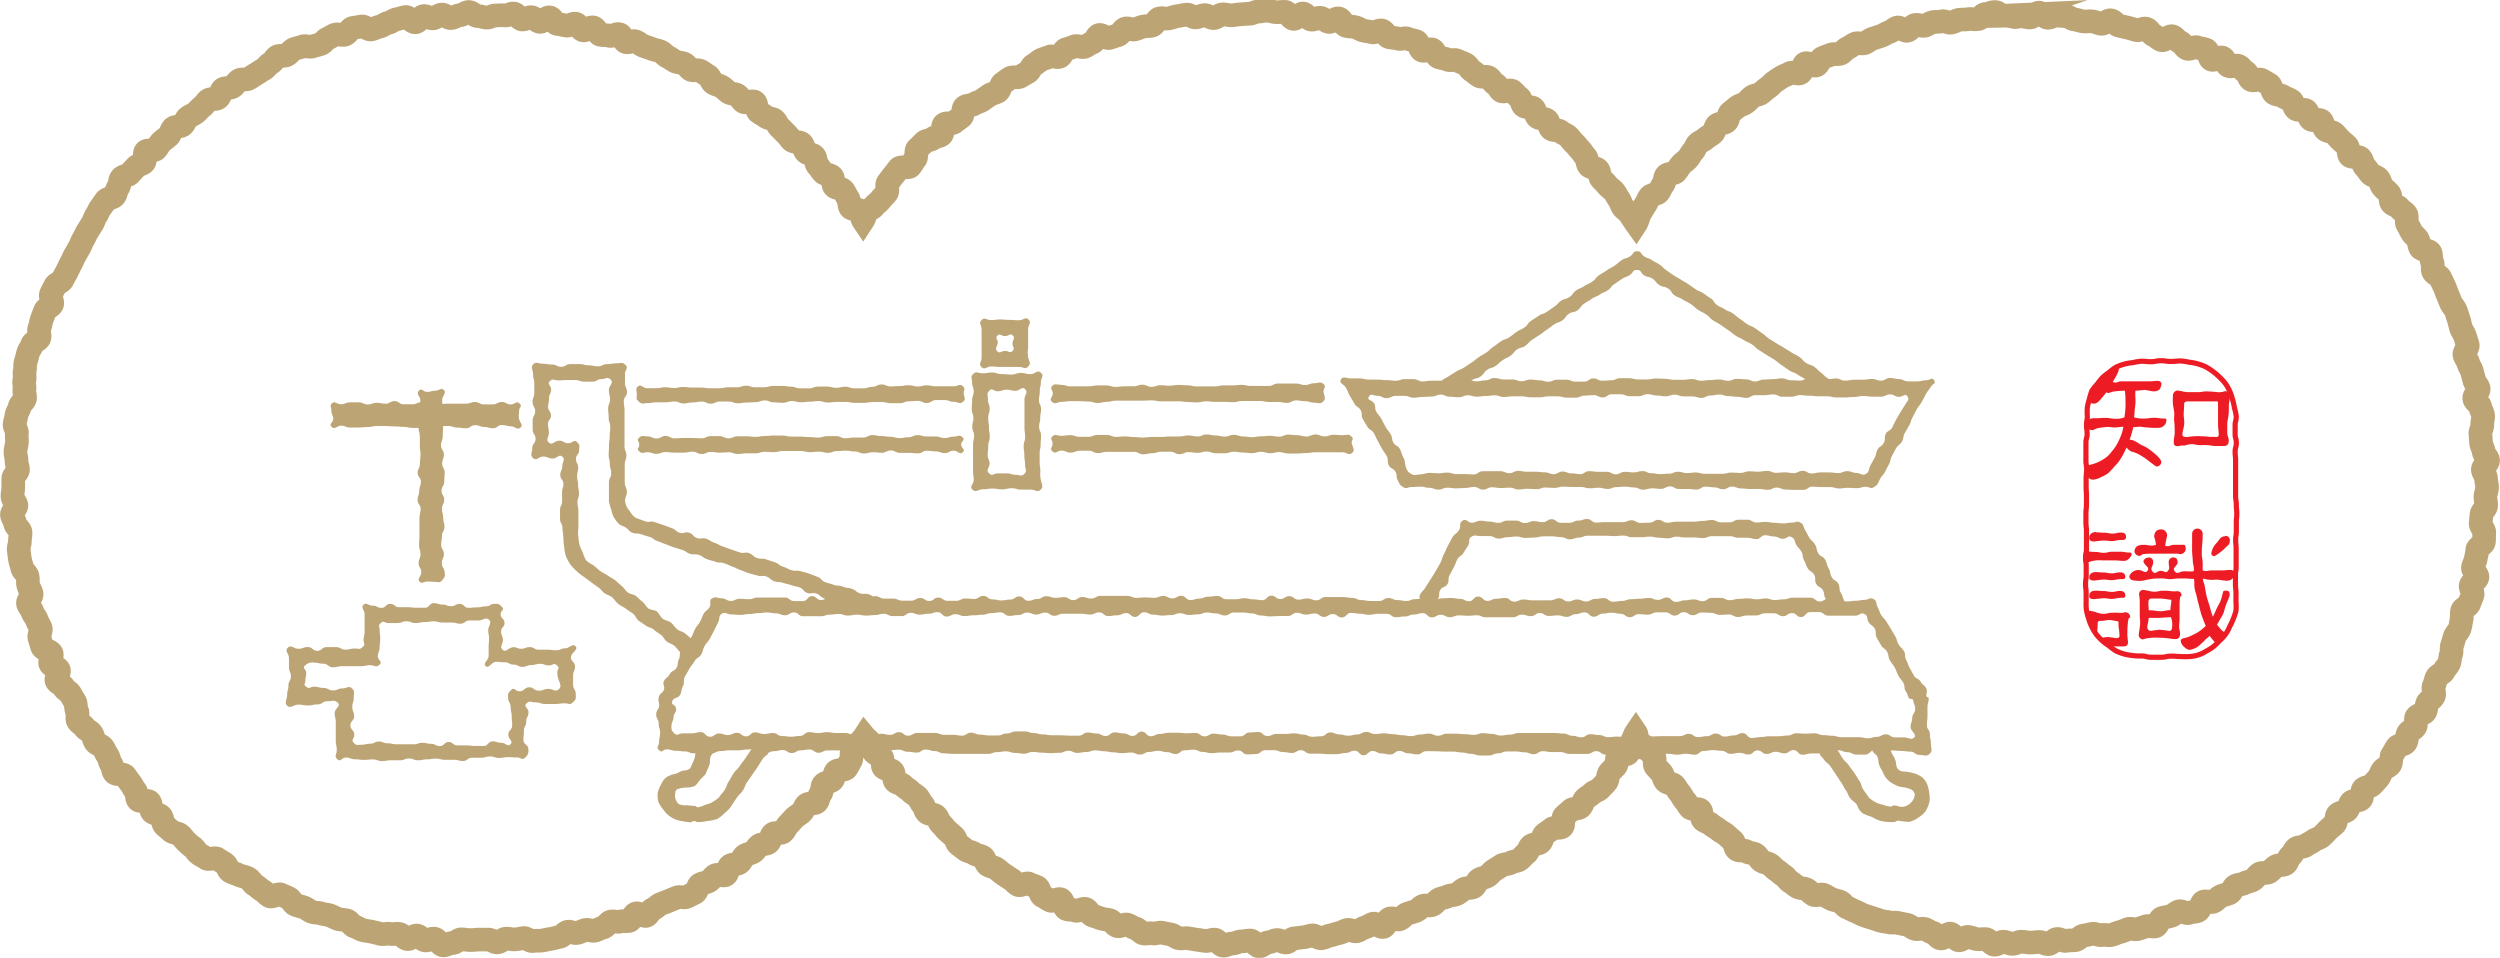 <svg xmlns="http://www.w3.org/2000/svg" xmlns:xlink="http://www.w3.org/1999/xlink" viewBox="0 0 377.17 144.5"><defs><style>.cls-1,.cls-2,.cls-5{fill:none;}.cls-2{stroke:#bca475;stroke-miterlimit:10;stroke-width:3.56px;}.cls-3{clip-path:url(#clip-path);}.cls-4{fill:#ed1c24;}.cls-5{stroke:#ed1c24;stroke-linecap:round;stroke-linejoin:round;stroke-width:0.78px;}.cls-6{fill:#bca475;}</style><clipPath id="clip-path"><path class="cls-1" d="M314.72,90.78v-28A8.31,8.31,0,0,1,323,54.46h6a8.31,8.31,0,0,1,8.3,8.31v28a8.31,8.31,0,0,1-8.3,8.31h-6A8.31,8.31,0,0,1,314.72,90.78Z"/></clipPath></defs><g id="レイヤー_2" data-name="レイヤー 2"><g id="txt"><path class="cls-2" d="M304.9,2.46c.45,0,.89.17,1.34.18s.93-.75,1.38-.73.87.75,1.32.77.93-.38,1.38-.34l1.36.11c.45,0,.86.44,1.31.49s.88.23,1.33.29.92-.07,1.36,0,.87.28,1.31.36,1-.61,1.48-.52.78.71,1.23.8l1.32.31c.44.11.87.24,1.3.36s1-.34,1.47-.21.71.82,1.14,1,.76.59,1.19.73,1.19-.72,1.62-.58.72.71,1.14.86.66.82,1.08,1,1.12-.36,1.54-.19.92.17,1.33.35.41,1.31.82,1.5,1.23-.49,1.64-.3.5,1,.91,1.24,1.11-.17,1.51,0,.66.68,1.06.9.47,1,.86,1.22,1.17-.21,1.56,0,.8.44,1.18.68.36,1.1.74,1.35.95.2,1.33.46.85.35,1.22.61.37,1,.74,1.29,1.17-.06,1.53.22.33,1,.68,1.33,1.24-.08,1.59.21.29,1.06.63,1.36,1,.25,1.33.55.61.67.94,1,.7.58,1,.9.11,1.17.43,1.49,1.28,0,1.59.35.33.94.64,1.27.55.72.84,1.07.93.4,1.22.74.34.9.63,1.25.68.62,1,1,.09,1.07.36,1.43.95.43,1.21.8.78.56,1,.93-.06,1.14.19,1.52.41.8.65,1.19.63.66.87,1,.19.93.42,1.32,1.28.32,1.5.71.05,1,.27,1.41,0,1,.17,1.44.87.57,1.07,1,.4.81.59,1.22.33.85.5,1.27.34.84.52,1.26.57.75.73,1.17.28.87.43,1.29.21.9.35,1.32.46.81.6,1.24.28.87.41,1.3-.6,1.12-.48,1.55.47.8.58,1.24.45.82.55,1.26.25.87.35,1.32.58.8.66,1.25-.74,1-.66,1.5.82.78.89,1.23.38.86.44,1.31-.17.94-.12,1.39-.33.94-.29,1.39.07.89.1,1.35.36.88.39,1.33.65.88.67,1.33-.8.93-.79,1.38.49.9.49,1.36.16.91.15,1.36-.23.91-.25,1.36.14.92.11,1.37-.66.86-.7,1.32-.09.89-.13,1.34.6,1,.55,1.43,0,.92-.06,1.37-1,.78-1,1.22-.16.89-.23,1.33-.33.86-.42,1.3.77,1.08.67,1.52-.88.73-1,1.17.38,1,.26,1.47-.36.84-.48,1.28-.95.66-1.08,1.1,0,1-.1,1.38-.14.91-.29,1.33-.57.76-.72,1.18-.24.88-.4,1.3,0,1-.17,1.39-.12.93-.3,1.35-.57.74-.76,1.15-.9.58-1.1,1-.24.88-.44,1.28.2,1.12,0,1.52-.72.65-.94,1-.13,1-.36,1.36-1.08.41-1.31.8.05,1.1-.19,1.48-.82.55-1.07.93-.09,1-.35,1.41-1.08.34-1.34.71-.43.8-.7,1.16-.05,1.11-.32,1.47-.85.5-1.13.85-.38.86-.67,1.21-.61.68-.91,1-1,.3-1.33.63-.05,1.2-.36,1.53-1.17.13-1.48.46-.33,1-.66,1.26-1,.25-1.34.56-.15,1.17-.49,1.48-.7.58-1,.88-.61.69-1,1-.87.38-1.23.66-.81.43-1.17.71-1,.15-1.38.42-.49.86-.86,1.12-.42,1-.8,1.24-1,.09-1.41.34-.67.64-1.05.88-1.06,0-1.44.25-.63.71-1,.94-.89.26-1.28.48-.92.18-1.32.39-.54.93-.94,1.13-.89.26-1.29.45-.71.63-1.12.82-1.05-.16-1.47,0-.47,1.22-.89,1.4-.92.13-1.35.3-1.11-.39-1.53-.23-.76.55-1.19.69-.89.18-1.32.31-.61,1.12-1,1.25-1-.14-1.42,0-.86.3-1.3.42-1-.15-1.41,0-.84.36-1.29.46-.85.36-1.29.44-.94-.09-1.38,0-1-.26-1.41-.19-.87.2-1.32.26-.83.64-1.28.7-.9,0-1.35.1-.94-.31-1.39-.28-.85.76-1.31.78-.92-.34-1.37-.33-.91.09-1.36.09-.91-.13-1.36-.13-.9.34-1.35.33-.89-.32-1.34-.33-.93.48-1.37.45-.85-.81-1.3-.84-.9.07-1.35,0-.87-.28-1.32-.33-1,.57-1.42.51-.78-.89-1.22-1-1,.8-1.48.72-.78-.78-1.22-.87-.81-.47-1.25-.57-.94.11-1.38,0-.79-.51-1.23-.62-.88-.15-1.31-.27-.94,0-1.37-.1-.9-.11-1.33-.25-.85-.28-1.28-.42-.86-.26-1.28-.42-.81-.41-1.23-.57-.8-.41-1.22-.57-.67-.7-1.08-.88-.88-.21-1.29-.4-.78-.44-1.18-.63-1.08.17-1.48,0-.7-.61-1.1-.82-.94-.15-1.34-.36-.72-.56-1.11-.78-.62-.71-1-.94-.69-.58-1.07-.82-.66-.63-1-.87-.9-.27-1.27-.52-.56-.76-.92-1-1-.17-1.34-.44-1.11,0-1.47-.3-.3-1.07-.65-1.35-.67-.59-1-.88-.78-.46-1.12-.75-.78-.48-1.11-.78-.88-.39-1.21-.69-.11-1.19-.43-1.5-1.24,0-1.55-.35-.49-.79-.8-1.11-.46-.81-.77-1.14-.49-.76-.79-1.1-1-.3-1.32-.64-.33-.9-.61-1.25-.64-.64-.92-1,0-1.15-.23-1.51-.61-.66-.88-1-1.23-.23-1.49-.59-.11-1.57-.36-1.94c-.25.37-.52,1.28-.77,1.65s-.11,1-.38,1.39-1.32.14-1.59.5,0,1.11-.31,1.46-.66.62-.95,1-.17,1-.46,1.38-.63.65-.93,1-.9.41-1.2.74-.77.51-1.08.84-.37.89-.69,1.21-1.11.16-1.43.47-.66.59-1,.89,0,1.33-.34,1.63-1.19,0-1.53.3-.74.51-1.09.8-.34,1-.69,1.27-1,.2-1.35.47-.42.92-.78,1.19-.64.67-1,.93-.95.22-1.32.47-1,.15-1.35.39-.75.48-1.14.72-.63.66-1,.89-.86.29-1.25.51-.51.94-.9,1.15-1,.08-1.38.28-.71.57-1.11.77-.93.15-1.33.34-.87.25-1.28.43-.67.69-1.08.87-1,0-1.39.15-.71.62-1.13.78-.86.25-1.28.41-.72.67-1.14.82-1-.25-1.45-.11-.59,1.14-1,1.27-1.11-.6-1.54-.48-.8.46-1.24.57-.81.46-1.25.56-1-.29-1.42-.19-.82.4-1.27.48-.86.27-1.3.35-.85.35-1.3.42-1-.49-1.42-.43-.86.23-1.31.28l-1.33.16c-.45,0-.85.6-1.29.63s-.93-.39-1.38-.37-.88.33-1.33.35-.88.59-1.33.6-.91-.88-1.36-.88-.9.14-1.35.13-.9.34-1.35.32-.92.35-1.37.33-.85-.87-1.29-.91-.93.24-1.37.2-.89-.14-1.34-.19-.88-.16-1.33-.22-.92.09-1.36,0-.83-.5-1.28-.58-.87-.17-1.31-.26-1,.21-1.4.11-1,.11-1.39,0-.77-.66-1.2-.77-.81-.44-1.24-.56-1,.36-1.47.23-.71-.76-1.14-.89-.9-.12-1.33-.27l-1.27-.43c-.43-.16-.64-.85-1.06-1s-1.13.42-1.55.25-1-.08-1.36-.25-.43-1.26-.84-1.45-1.16.38-1.56.19-.78-.48-1.18-.68-.42-1.15-.82-1.36-.85-.3-1.24-.51-1.26.4-1.65.18-.67-.64-1.06-.87-.75-.5-1.13-.74-.7-.59-1.07-.84-.9-.29-1.27-.54-.42-1-.79-1.23-.93-.24-1.29-.51-.93-.28-1.28-.55-.73-.55-1.08-.83-.4-.94-.74-1.23-.69-.57-1-.87-.58-.7-.91-1-.41-.88-.74-1.19-1-.2-1.36-.51-.35-.92-.67-1.24-.45-.8-.76-1.12-.77-.5-1.07-.84-.77-.51-1.06-.85-1-.35-1.26-.69-.06-1.12-.35-1.47-1.11-.26-1.39-.61,0-1.15-.25-1.51-.94-.42-1.2-.79-.17-1-.43-1.35-.71-.65-1-1c-.25.38-.63.73-.88,1.1s-.69.6-.95,1,0,1.15-.23,1.5-.4.84-.68,1.19-1.27.14-1.56.48-.25,1-.54,1.3-1,.3-1.32.63-.15,1.08-.45,1.41-.29,1-.6,1.29-1.21.08-1.53.39-.42.85-.75,1.16-.75.51-1.07.82-.6.68-.93,1-.47.83-.81,1.13-1.16,0-1.51.29-.32,1-.67,1.31-1,.14-1.38.41-.55.76-.91,1-.9.28-1.27.54-.48.87-.85,1.12-1,.15-1.36.39-.31,1.19-.69,1.42-1.16-.18-1.55.05-.63.68-1,.9-.89.24-1.29.46-.43,1.1-.83,1.3-.81.4-1.21.6-1-.1-1.46.09-.83.33-1.24.51-.84.31-1.25.49-.72.59-1.14.76-.63.85-1,1-1.15-.5-1.57-.35-.62,1-1,1.11-1,0-1.39.11-1-.09-1.39,0-.71.77-1.15.89-.83.36-1.27.48-1-.21-1.41-.1-.84.36-1.28.45-1-.27-1.41-.18-.78.69-1.22.77-.88.24-1.32.3-.89.19-1.33.25-.91,0-1.35.08-1-.49-1.4-.45-.88.17-1.33.2-.9-.14-1.35-.11-.87.54-1.32.56-.9-.43-1.35-.42-.89,0-1.34,0-.9.08-1.35.07-.9-.09-1.35-.11-.93.58-1.38.56-1,.39-1.4.35-.83-.9-1.28-1-.94.31-1.39.26-.83-.68-1.27-.74-1,.6-1.45.53-.8-.71-1.25-.78-.93.09-1.38,0-1,.12-1.39,0l-1.33-.32c-.44-.1-.91-.13-1.34-.24s-.83-.43-1.27-.55-.71-.78-1.15-.91-.91-.09-1.34-.23-.81-.39-1.24-.54-.91-.14-1.33-.29-.94-.08-1.36-.24-.78-.49-1.2-.66-.89-.23-1.3-.41-.63-.8-1-1-.83-.36-1.23-.55-1.24.47-1.65.26-.69-.64-1.09-.85-.71-.6-1.11-.82-.61-.75-1-1S36.4,132.2,36,132s-.88-.29-1.26-.53-.46-.94-.84-1.19-.77-.47-1.14-.72-1.26.22-1.63-.05-.8-.45-1.16-.72-.57-.77-.92-1-.7-.59-1-.87-.57-.73-.92-1-1-.25-1.32-.55-.71-.58-1-.88-.24-1.08-.57-1.39-1-.3-1.29-.62-.08-1.19-.4-1.52-1.38.07-1.69-.25-.15-1.11-.45-1.44-.46-.8-.75-1.15-.51-.74-.8-1.09-1.32-.09-1.6-.44-.23-1-.5-1.34-.28-.93-.55-1.29-.41-.81-.68-1.18-.9-.47-1.15-.84-.31-.89-.55-1.27-.83-.54-1.07-.92-.77-.6-1-1,.08-1.1-.15-1.5-.08-1-.3-1.38-.47-.76-.68-1.16-.82-.59-1-1-.89-.58-1.09-1,.51-1.24.33-1.65-1.09-.5-1.27-.92.35-1.13.18-1.55S6.53,98,6.36,97.57s-.24-.88-.4-1.31.32-1.07.17-1.49-.44-.81-.58-1.24-.53-.78-.66-1.22-.54-.78-.66-1.22.64-1.11.53-1.55-.39-.82-.5-1.27,0-.91-.11-1.35-.71-.78-.8-1.22-.26-.87-.34-1.32-.11-.9-.18-1.35S3,82.09,3,81.64s.14-.92.09-1.37-.75-.83-.8-1.28-.45-.87-.49-1.32.69-1,.67-1.41-.57-.88-.59-1.33S2,74,2,73.56s0-.91,0-1.36.7-.9.71-1.35-.24-.91-.22-1.36-.19-.91-.16-1.36.18-.9.22-1.35-.08-.91,0-1.36-.4-1-.35-1.41.22-.89.28-1.34.42-.86.49-1.31.72-.79.8-1.24-.18-.94-.09-1.39-.12-.95,0-1.39-.06-.94.05-1.38,0-.94.15-1.38.24-.88.36-1.32.47-.81.6-1.25,1-.64,1.11-1.07-.18-1,0-1.44.2-.89.35-1.32l.49-1.27c.16-.42.89-.62,1.06-1s-.33-1.12-.15-1.54.42-.81.61-1.22.95-.55,1.15-1,.44-.78.64-1.19.38-.81.6-1.21.37-.82.59-1.21.44-.78.67-1.17.35-.84.59-1.23.39-.82.63-1.2.47-.77.72-1.15.33-.86.59-1.23.4-.83.67-1.2l.79-1.11c.27-.36,1.05-.33,1.32-.69s.28-.93.56-1.28.18-1,.47-1.39,1-.34,1.29-.68.61-.66.92-1,.91-.38,1.22-.71-.06-1.31.25-1.64,1.24,0,1.56-.36.49-.79.82-1.1.72-.55,1.05-.85.39-.93.73-1.23,1.06-.15,1.4-.44.46-.87.81-1.15.81-.43,1.17-.71.62-.67,1-.94.58-.75.95-1,1.07,0,1.45-.3.35-1.09.73-1.34,1-.08,1.41-.32.6-.74,1-1,1,0,1.44-.24.75-.49,1.14-.71.75-.51,1.15-.72.65-.72,1.05-.92.63-.79,1-1,1,0,1.41-.21.68-.72,1.09-.9.89-.23,1.31-.4,1,.14,1.46,0,.87-.24,1.3-.39S49,6,49.38,5.84s.8-.48,1.23-.62,1,.17,1.44,0,.7-.83,1.14-1L54.51,4c.44-.11,1.07.54,1.51.44s.84-.33,1.29-.43.82-.48,1.26-.56.84-.47,1.29-.55.88-.26,1.33-.33,1,.85,1.49.79.79-.88,1.24-.93,1,.39,1.41.34.86-.53,1.31-.57.94.55,1.39.53.89-.41,1.34-.43.89-.48,1.35-.49.91.62,1.37.62.89.22,1.34.23.9-.35,1.35-.33.9-.07,1.35,0,.93-.33,1.37-.29.83.86,1.28.9.94-.39,1.39-.34.82.64,1.27.7,1-.74,1.46-.68.76.94,1.2,1,.88.15,1.32.24,1-.38,1.43-.28.71.93,1.15,1,1-.55,1.49-.44.66,1,1.1,1.11.92,0,1.35.15,1-.37,1.48-.24.6,1,1,1.18,1-.26,1.46-.1.76.52,1.18.68.85.28,1.27.45.88.21,1.3.39.7.63,1.11.82.75.49,1.16.69.92.14,1.32.34.65.7,1,.91,1-.05,1.43.17.75.49,1.14.72.49.93.88,1.16.86.3,1.24.54.67.59,1.05.84,1,.17,1.33.43.55.77.91,1,1.31-.27,1.67,0,.21,1.22.56,1.5.77.46,1.13.74,1,.23,1.31.52.47.83.81,1.13.62.65.95.95.55.72.88,1,1.12.13,1.44.44.32.95.64,1.27,1,.32,1.27.65.19,1.05.49,1.38.53.73.83,1.06,1,.28,1.34.62.05,1.12.34,1.47,1.1.26,1.38.62.42.81.69,1.17.1,1,.36,1.4,1.29.19,1.55.56.12,1,.37,1.37c.25-.38.29-.88.55-1.25s.85-.5,1.11-.86.7-.6,1-1,.61-.65.89-1-.09-1.22.2-1.57.53-.73.82-1.07.55-.73.84-1.07,1.38,0,1.68-.3.47-.78.78-1.11,0-1.22.34-1.54l1-1c.32-.31,1-.27,1.32-.57s1-.26,1.3-.56.07-1.29.41-1.58,1.16,0,1.51-.3.72-.53,1.07-.81.17-1.24.53-1.52,1-.16,1.37-.42.87-.32,1.24-.58l1.1-.77c.37-.25.88-.29,1.26-.53s.4-1,.78-1.27.72-.55,1.11-.78,1.06,0,1.45-.19l1.16-.67c.4-.21.54-.9.93-1.11s.73-.57,1.13-.77.87-.28,1.27-.47,1.08.19,1.49,0,.56-1,1-1.13.86-.27,1.28-.44,1.06.24,1.48.08.77-.48,1.19-.63.61-1,1-1.15,1.14.58,1.57.44.84-.29,1.27-.41.69-.84,1.13-1,1,.23,1.42.12.84-.32,1.28-.43.9,0,1.34-.15.72-1,1.16-1.09.94.1,1.38,0,.87-.27,1.32-.34.89-.16,1.34-.22,1,.47,1.41.42.87-.31,1.31-.35.94.49,1.39.45.86-.53,1.31-.56.9.15,1.35.14.89-.14,1.34-.15.9-.08,1.35-.08.9-.34,1.35-.33.91-.16,1.36-.15.9.22,1.34.24.92-.08,1.36-.05.82,1,1.27,1.06,1-.86,1.44-.81.8.86,1.24.92,1-.34,1.4-.27.82.55,1.26.62,1-.62,1.47-.53.71,1,1.15,1.13.89.09,1.33.19.82.4,1.26.51.88.14,1.31.26,1.05-.39,1.48-.26.66.89,1.09,1,.92.08,1.34.23,1-.2,1.45,0,.88.22,1.3.38.48,1.24.89,1.41,1.11-.33,1.52-.15.55,1,1,1.16.91.16,1.31.36,1-.07,1.43.13.85.33,1.25.54.62.75,1,1,.71.57,1.1.8,1.05,0,1.43.22.58.79,1,1,.54.81.92,1.05,1.27-.29,1.65,0,.62.69,1,.95.36,1,.72,1.3,1.08.05,1.44.33.29,1.08.64,1.36,1,.14,1.39.42.3,1,.64,1.33,1.09.11,1.42.41.83.43,1.16.74.57.72.89,1,.59.69.9,1,.53.74.84,1.07.2,1,.51,1.36,1.05.26,1.35.59.21,1,.5,1.35.63.63.92,1,.7.58,1,.93.46.78.73,1.14.35.84.61,1.21.71.59,1,1,.73,1.1,1,1.48c.25-.38.43-1.31.69-1.68s.45-.79.71-1.15.39-.84.66-1.2,1.05-.33,1.33-.68.4-.82.69-1.17.18-1,.48-1.36,1.14-.2,1.44-.53.5-.76.8-1.09.7-.58,1-.9.47-.79.79-1.11.41-.86.74-1.17.81-.45,1.14-.76.77-.49,1.1-.79.33-1,.67-1.28,1-.18,1.37-.47.27-1.1.62-1.38l1.05-.86c.36-.27.87-.35,1.23-.61s.65-.66,1-.92.92-.25,1.29-.5.68-.61,1.06-.85.66-.64,1-.88.75-.52,1.13-.75.84-.36,1.23-.59,1.16.23,1.55,0,.35-1.26.75-1.46,1.26.5,1.67.3.54-.93.94-1.13.85-.31,1.26-.49,1,0,1.41-.14.68-.68,1.1-.85.76-.52,1.18-.68,1,.07,1.4-.08.77-.52,1.2-.66.85-.28,1.28-.42.8-.45,1.23-.58.78-.56,1.21-.68,1.09.59,1.53.48.73-.77,1.17-.87,1,.21,1.41.12.82-.47,1.26-.55.9,0,1.35-.12.94.27,1.39.2.84-.38,1.29-.44.9,0,1.34-.09.89.09,1.34,0c.66,0,.62-.75,1.29-.78s.66-.26,1.33-.29.69.58,1.36.55a5.72,5.72,0,0,1,1.3.12C304.2,2.69,304.23,2.48,304.9,2.46Z"/><g class="cls-3"><path class="cls-4" d="M319,55c.43,0,.67.22.67.56a1.57,1.57,0,0,1-.2.76c-.21.46-.48.89-.73,1.32.64.24.68-.11,1.37-.11s.68,0,1.36,0,.69,0,1.37,0,.69,0,1.38,0,.68-.07,1.37-.07a.53.53,0,0,1,.5.38,1.58,1.58,0,0,1-.32.95,1.4,1.4,0,0,1-1,.24c-.16,0-.53-.1-1.14-.2-.42,0-.89.12-1.37.1,0,0-.08,0-.08.05-.08.48,0,1,0,1.57s-.11,1-.14,1.56c0,.34-.06.58-.07.86a5.38,5.38,0,0,0,1.49.18c.76,0,.76-.12,1.51-.12s.76.11,1.51.11c.27,0,.34,0,.36.23a1.13,1.13,0,0,1-.32.8,1.11,1.11,0,0,1-.86.37,11.65,11.65,0,0,1-1.82-.06c-.33,0-.68-.09-1-.1s-.63.07-1,.06a12.21,12.21,0,0,1-.55,1.88c.12,0,.29.07.42.07a5.15,5.15,0,0,1,1.13.62c.32.2.77.34,1.21.63a12.58,12.58,0,0,1,1.17.93c.58.5.85.9.85,1.16s-.23.64-.71.64c-.13,0-.29-.16-.56-.35s-.69-.53-1-.76-.74-.49-1.06-.68a4.8,4.8,0,0,0-1.15-.45,1.83,1.83,0,0,1-.76-.62c-.17.37-.34.74-.52,1.07a10.24,10.24,0,0,1-.61,1,8.3,8.3,0,0,1-.76.87,10,10,0,0,1-.87.93,5,5,0,0,1-1.11.61,2.83,2.83,0,0,1-1.2.38,1.25,1.25,0,0,1-.87-.44,1.7,1.7,0,0,1-.61-1.24c0-.29.14-.38.51-.44a9.56,9.56,0,0,0,1.36-.37,7.06,7.06,0,0,0,1.26-.64,3.94,3.94,0,0,0,1.14-1.07,6.15,6.15,0,0,0,.9-1.28,11.48,11.48,0,0,0,.64-1.44,8.64,8.64,0,0,0,.26-1.06c-.44,0-.89.09-1.28.1s-.88-.1-1.25-.07-.92.1-1.25.16c-.48.12-.77.32-.89.32-.59,0-.8-.36-.85-.88a1,1,0,0,1,.32-.76,2,2,0,0,1,1-.16c.73,0,.73-.06,1.46-.06s.74.13,1.47.13a3.18,3.18,0,0,0,1.43-.21c.07-.48.12-.88.15-1.4s0-1,0-1.51-.06-.76-.08-1.1a11.23,11.23,0,0,0-1.86.15,6,6,0,0,1-.64.2.72.72,0,0,1-.3-.11c-.27.37-.58.71-.86,1.06s-.67.64-.92.64a1.79,1.79,0,0,1-1.17-.39,1.27,1.27,0,0,1-.56-1c0-.26.14-.42.48-.44a5.37,5.37,0,0,0,1.13-.49,6.12,6.12,0,0,0,.85-.9,7.05,7.05,0,0,0,1.12-1.13,14.63,14.63,0,0,0,.8-1.39C318.81,55.11,318.92,55,319,55Zm9.6,3.94a3.21,3.21,0,0,1,.78.14,4.5,4.5,0,0,0,1.09.08c.59,0,.59,0,1.18,0s.6-.11,1.19-.11,1.17.06,1.9.13a2.67,2.67,0,0,0,.94-.17c.48,0,.73.32.73.87a.56.56,0,0,1,0,.26,4.84,4.84,0,0,0-.15,1.26c0,.43,0,.87-.06,1.32s-.18.87-.18,1.32,0,.73,0,1.2.2.75.23,1.19c0,.64-.27.86-.75.86s-.84,0-1.23,0-.83-.1-1.22-.13-.83,0-1.21,0S331,67,330.7,67a4.28,4.28,0,0,0-1.11.22,3.12,3.12,0,0,0-1,.1c-.48,0-.64-.15-.64-.65s.1-.77.13-1.14,0-.79,0-1.15-.08-.79-.08-1.15.06-.76,0-1.18-.15-.75-.18-1.16,0-.77,0-1.18S328.12,58.91,328.6,58.91Zm3.23,6.88c.39,0,.81,0,1.25.06s.82,0,1.25.05c.27,0,.4-.09.4-.38,0-.78-.1-.78-.1-1.56s0-.78,0-1.56,0-.79,0-1.57c0-.19,0-.3-.15-.3-.41,0-.89,0-1.45,0s-.92,0-1.45,0h-1.47c-.35,0-.59.07-.59.41,0,.51-.06,1-.07,1.49s.12,1,.08,1.5-.22,1-.27,1.48.32.49.74.49A12.88,12.88,0,0,1,331.83,65.79Z"/><path class="cls-4" d="M314.84,83.2c.64,0,.64.07,1.28.07s.63.13,1.27.13.64-.16,1.27-.16.64,0,1.28,0,.64.12,1.28.12c.19,0,.38,0,.38.24s-.23.49-.43.7a1,1,0,0,1-.81.32,10.09,10.09,0,0,1-1-.07c-.55,0-1.17,0-1.85,0-.48,0-.92-.06-1.29,0a5.14,5.14,0,0,0-1.25.31,5.76,5.76,0,0,1-.6.25,1,1,0,0,1-1-.81,1.53,1.53,0,0,1,.47-.8A2,2,0,0,1,314.84,83.2Zm.65,9a2.83,2.83,0,0,1,.74.17,3.56,3.56,0,0,0,1.12.24c.64,0,.64-.16,1.28-.16a7.68,7.68,0,0,1,1,0,2.4,2.4,0,0,0,.93-.07.71.71,0,0,1,.81.78c0,.07-.17,0-.2.11a2.78,2.78,0,0,0-.15.79c-.05.5-.07,1-.07,1.57a8.83,8.83,0,0,0,.1,1.18c0,.55-.2.71-.7.71s-.83,0-1.21,0-.82,0-1.2,0a10.71,10.71,0,0,0-1.71.09,5.26,5.26,0,0,0-.76.13.77.77,0,0,1-.81-.82c.07-.37.15-.72.19-1a12.86,12.86,0,0,0-.13-2.92A.7.7,0,0,1,315.49,92.16Zm.72-11.89c.62,0,.62.06,1.25.06s.62.13,1.25.13.63-.15,1.25-.15.79.25.79.67-.31.45-.79.45-.91.16-1.32.17-.93-.12-1.34-.09-.93.09-1.31.15c-.55,0-.79-.16-.79-.57S315.51,80.27,316.21,80.27Zm-.11,6c.62,0,.62.06,1.25.06s.63.13,1.25.13.63-.15,1.26-.15c.48,0,.78.24.78.65s-.27.37-.68.37-.91.15-1.32.16-.93-.11-1.34-.09-.93.1-1.31.15c-.55,0-.79-.13-.79-.49S315.48,86.32,316.1,86.32Zm0,2.8c.62,0,.62.06,1.25.06s.63.13,1.25.13.63-.15,1.26-.15c.48,0,.78.25.78.67s-.27.37-.68.37-.91.16-1.32.17-.93-.13-1.33-.1-.94.08-1.32.13c-.55,0-.79-.12-.79-.46C315.2,89.44,315.48,89.12,316.1,89.12Zm1.86,7a8.78,8.78,0,0,1,1.26.17c.28,0,.54-.09.54-.3,0-1-.15-1-.15-2,0-.21,0-.25-.18-.25a10.67,10.67,0,0,0-1.19-.19c-.36,0-.76.13-1.21.13s-.56.08-.56.42a7.06,7.06,0,0,1-.2,1.75c0,.29.25.47.66.47A3.82,3.82,0,0,1,318,96.1Zm6.16-12a.65.65,0,0,1,.73.68c0,.68-.54.92-.1,1.44s.66-.11,1.24-.11.74.44,1.09,0,.07-.69.11-1.42a.68.68,0,0,1,.69-.6c.48,0,.66.31.66.79-.18.65-.85.76-.45,1.3s.73,0,1.43,0,.7.05,1.4,0c0-.07.1-.18.08-.23,0-.47-.17-.91-.18-1.35s-.09-.93-.1-1.37,0-.92,0-1.36,0-.92,0-1.35a.79.79,0,0,1,.82-.78.77.77,0,0,1,.77.78c0,.51,0,1-.06,1.52s-.07,1-.07,1.52.12.85.13,1.29,0,.77,0,1.2c.68.21.68,0,1.39,0s.71,0,1.42,0,.72-.08,1.43-.07a.53.53,0,0,1,.53.38,1.56,1.56,0,0,1-.34,1,1.4,1.4,0,0,1-1,.23c-.22,0-.63-.09-1.24-.15-.35,0-.79.08-1.27,0-.27,0-.63-.14-.89-.14,0,.36.23.76.28,1.1.09.54.18,1.06.29,1.54s.3,1,.46,1.5a14.3,14.3,0,0,0,.48,1.59c.21-.37.41-.88.6-1.29s.44-.75.59-1.17.23-.83.35-1.26c.06-.2.16-.21.46-.21s.52.09.52.5c0,0,.05.1,0,.28-.13.44-.36.89-.55,1.39s-.24,1-.46,1.43-.51.84-.74,1.31a1,1,0,0,0-.15.2,7.29,7.29,0,0,0,.79.93,15.64,15.64,0,0,0,2,1.22.59.59,0,0,1,.42.52,1.65,1.65,0,0,1-.62.93,1.83,1.83,0,0,1-1.16.38,1.42,1.42,0,0,1-.91-.46,6.85,6.85,0,0,1-.88-.9,9,9,0,0,1-.75-.92c-.22.27-.45.38-.68.62a9.8,9.8,0,0,1-.74.71,2.8,2.8,0,0,1-1.56.79,1.13,1.13,0,0,1-.75-.35,1.43,1.43,0,0,1-.63-1c0-.27.3-.4.78-.48a5.14,5.14,0,0,0,1.07-.44,5.67,5.67,0,0,0,1-.56,8.18,8.18,0,0,0,.93-.78c-.23-.52-.45-1.11-.66-1.71-.14-.44-.25-.88-.36-1.33s-.24-.88-.33-1.33-.27-.89-.34-1.35,0-.91-.09-1.38c-.36,0-.74,0-1.12-.06l-1.12,0c-.47,0-.92.1-1.35.11s-.93-.14-1.35-.12-.95,0-1.35.07a11.41,11.41,0,0,0-1.32.26,3.92,3.92,0,0,1-1.24,0c-.51,0-.85-.17-.91-.63a1.38,1.38,0,0,1,.51-.69,1.59,1.59,0,0,1,.91-.27c.62,0,1,.62,1.35.08s-.47-.7-.64-1.39A.72.72,0,0,1,324.12,84.14ZM326,79.87a.89.89,0,0,1,.94,1c-.11.48-.23,1-.28,1.47.65.21.72-.15,1.4-.15s.69,0,1.38,0c.19,0,.24.13.26.26a.83.83,0,0,1-1.09,1.08c-.14,0-.47,0-1,0h-3a12.34,12.34,0,0,0-1.25.07c-.28.09-.44.27-.53.27a.78.78,0,0,1-.81-.75,1.1,1.1,0,0,1,.4-.72,1.93,1.93,0,0,1,.94-.2c1,0,1,.26,1.91,0A5.59,5.59,0,0,0,325,81C325,80.29,325.37,79.87,326,79.87ZM323.3,89c.21,0,.43.07.66.09a4.42,4.42,0,0,0,1,.18c.72,0,.72-.15,1.44-.15a7.51,7.51,0,0,1,1.18.07,3,3,0,0,0,.82,0c.43,0,.73.19.73.69,0,0-.17.06-.2.17a6,6,0,0,0-.1,1.13q0,.56,0,1.14c0,.37,0,.74,0,1.13s-.07.54-.07,1.08.14.54.14,1.08-.25.81-.67.81-.89-.1-1.3-.14-.88-.07-1.28-.07a7.86,7.86,0,0,0-1.59.07,2.25,2.25,0,0,0-.7.18.66.66,0,0,1-.69-.75c.06-.52.16-1,.2-1.49s-.05-1-.05-1.49,0-1,0-1.52,0-1-.11-1.54A.65.65,0,0,1,323.3,89Zm2.29,6a13.35,13.35,0,0,1,1.65.18.41.41,0,0,0,.44-.42,3.23,3.23,0,0,0-.15-1.64c-.6,0-1.1.07-1.59.09s-1.18,0-1.61,0c-.11,0-.1.07-.17.05,0,.48-.19.92-.2,1.37a.54.54,0,0,0,.59.55A4,4,0,0,1,325.59,95.06Zm-1.42-2.92a1.14,1.14,0,0,1,.27,0c.76,0,.76.13,1.51.13s.75-.16,1.5-.16c0,0,0,0,0,0,0-.73.13-.73.13-1.46,0-.14-.14-.12-.28-.12A12.22,12.22,0,0,0,326,90.3h-1.4a.43.43,0,0,0-.46.47C324.09,91.25,324.19,91.69,324.17,92.14Zm11.52-11.23a.65.65,0,0,1,.73.69,1.25,1.25,0,0,1-.2.66c-.42.32-.68.7-1,.92a7.9,7.9,0,0,1-1.12.78.42.42,0,0,1-.48-.47,2.94,2.94,0,0,1,.46-1.11c.18-.29.53-.56.79-1A1,1,0,0,1,335.69,80.91Z"/></g><path class="cls-5" d="M314.73,90.78c0-.66,0-.66,0-1.33s-.09-.66-.09-1.33.1-.67.1-1.33,0-.67,0-1.34-.1-.66-.1-1.33.14-.66.14-1.33,0-.67,0-1.33,0-.67,0-1.34-.08-.66-.08-1.33,0-.67,0-1.33.08-.67.08-1.34,0-.66,0-1.33-.05-.66-.05-1.33V72.13c0-.67.08-.67.08-1.34s-.11-.66-.11-1.33V68.12c0-.66,0-.66,0-1.33s.18-.67.18-1.34-.09-.67-.09-1.34.12-.67.12-1.34a9.21,9.21,0,0,1,0-1.29,8.72,8.72,0,0,1,.31-1.27,9.14,9.14,0,0,1,.38-1.26,8,8,0,0,1,.81-1,10.07,10.07,0,0,1,.81-1,8.79,8.79,0,0,1,1-.79,7.93,7.93,0,0,1,1.05-.78,8.59,8.59,0,0,1,1.23-.45,7.6,7.6,0,0,1,1.28-.22A7.72,7.72,0,0,1,323,54.5c.75,0,.75.07,1.5.07s.75-.15,1.5-.15.75.11,1.5.11.75-.07,1.51-.07a9,9,0,0,1,1.28.19,8.78,8.78,0,0,1,1.28.24,9,9,0,0,1,1.22.46,9.87,9.87,0,0,1,2.08,1.56,8.09,8.09,0,0,1,.9,1,7.08,7.08,0,0,1,.64,1.14,8.45,8.45,0,0,1,.41,1.23,8.56,8.56,0,0,1,.29,1.26,9.09,9.09,0,0,1,.27,1.28c0,.67-.17.67-.17,1.33s0,.67,0,1.33.18.67.18,1.34-.18.66-.18,1.33.07.66.07,1.33,0,.67,0,1.33,0,.67,0,1.34v1.33c0,.67,0,.67,0,1.33s.11.67.11,1.34.07.66.07,1.33-.07.66-.07,1.33,0,.66,0,1.33-.1.67-.1,1.34.07.66.07,1.33,0,.67,0,1.33,0,.67,0,1.34-.1.67-.1,1.33,0,.67,0,1.34.08.67.08,1.34,0,.67,0,1.34a8.12,8.12,0,0,1,0,1.31,8.74,8.74,0,0,1-.42,1.25,9.61,9.61,0,0,1-.55,1.17,5.12,5.12,0,0,1-1.51,2.09,8,8,0,0,1-.93.91,8.85,8.85,0,0,1-1.1.69,5.15,5.15,0,0,1-2.48.8,9.37,9.37,0,0,1-1.3,0c-.75,0-.75-.06-1.5-.06s-.75.17-1.5.17-.75,0-1.5,0-.76-.2-1.51-.2a7.86,7.86,0,0,1-1.29-.06,9,9,0,0,1-1.28-.23,8.2,8.2,0,0,1-1.23-.46,8.92,8.92,0,0,1-1.05-.78,7.52,7.52,0,0,1-1.94-1.74,8.72,8.72,0,0,1-.67-1.14,7.16,7.16,0,0,1-.47-1.22,9.11,9.11,0,0,1-.33-1.27A8.12,8.12,0,0,1,314.73,90.78Z"/><path class="cls-6" d="M282.71,73.5c-.58.33-.56-.06-1.23-.06s-.67.21-1.34.21-.67-.06-1.34-.06-.67.11-1.34.11-.68-.22-1.35-.22h-1.34c-.67,0-.67-.06-1.34-.06s-.68.49-1.35.49h-1.34c-.67,0-.67-.05-1.34-.05s-.67-.3-1.34-.3-.67.34-1.34.34-.68-.13-1.35-.13H264c-.67,0-.67-.08-1.34-.08s-.68-.28-1.35-.28-.67.4-1.34.4-.66-.28-1.33-.28-.67-.11-1.34-.11-.67.44-1.34.44-.67-.09-1.34-.09-.67,0-1.34,0-.67-.39-1.34-.39-.67.38-1.35.38-.67-.09-1.34-.09-.67.21-1.34.21-.67-.33-1.34-.33-.67-.13-1.34-.13-.67.07-1.35.07-.67.28-1.34.28-.67-.19-1.34-.19-.68.09-1.35.09-.67-.2-1.34-.2H237.2c-.68,0-.68-.05-1.35-.05s-.67.19-1.35.19-.67-.06-1.34-.06-.67.25-1.34.25-.68-.06-1.35-.06-.67.11-1.35.11-.67-.28-1.34-.28-.68.06-1.35.06-.67-.12-1.34-.12-.68.36-1.35.36-.67-.41-1.34-.41-.68.16-1.35.16-.67.06-1.35.06-.67-.1-1.34-.1-.68.29-1.35.29-.68-.27-1.35-.27-.67-.18-1.35-.18-.68.06-1.35.06-.7.37-1.28,0-.47-.41-.8-1,0-.74-.35-1.32-.69-.37-1-.95,0-.78-.3-1.36-.39-.54-.71-1.12-.31-.59-.64-1.17-.27-.61-.59-1.19-.65-.41-1-1-.35-.57-.68-1.15,0-.76-.33-1.34-.63-.41-.95-1-.35-.57-.68-1.15-.25-.63-.57-1.21-1.13-.7-.78-1.27.82-.16,1.5-.16h1.35c.68,0,.68.18,1.35.18s.68,0,1.36,0,.67.08,1.35.08.68.09,1.35.09.68-.24,1.36-.24.68,0,1.35,0,.68.35,1.36.35.68-.12,1.36-.12.67,0,1.35,0,.68-.41,1.36-.41.67.17,1.35.17.68.1,1.36.1.67.24,1.35.24.68-.15,1.35-.15.68-.35,1.36-.35.68.22,1.35.22.68,0,1.36,0,.68.26,1.36.26.68-.25,1.35-.25.68.12,1.36.12.68.21,1.35.21.68-.31,1.36-.31h1.35c.68,0,.68.29,1.36.29s.68,0,1.36,0,.68-.48,1.35-.48.68.35,1.36.35.67-.07,1.35-.07.68-.31,1.35-.31h1.35c.68,0,.68.19,1.35.19h1.36c.67,0,.67-.15,1.35-.15s.68.05,1.36.05.67.15,1.35.15h1.36c.68,0,.68-.11,1.35-.11s.68.25,1.36.25.68-.1,1.35-.1.68-.09,1.36-.09.68.2,1.35.2.68-.29,1.36-.29.68.07,1.36.07.68.32,1.36.32.67-.29,1.35-.29.68-.06,1.36-.06.68-.12,1.36-.12.68.29,1.36.29.68.05,1.36.05.67-.36,1.35-.36.68.36,1.36.36.68-.16,1.36-.16.68-.16,1.36-.16.68.33,1.36.33.68-.14,1.36-.14.68,0,1.35,0,.69-.12,1.37-.12.68.26,1.35.26.68-.41,1.37-.41.68.18,1.36.18.68.34,1.36.34h1.36c.68,0,.68-.17,1.37-.17s.82-.55,1.18,0-.18.45-.5,1-.42.52-.74,1.1-.29.6-.62,1.18-.42.52-.75,1.1-.3.6-.62,1.18-.19.66-.52,1.24-.33.57-.66,1.15-.1.71-.43,1.29-.55.45-.88,1-.3.6-.63,1.18-.13.69-.46,1.27-.29.6-.62,1.19-.48.48-.76,1.09S283.29,73.16,282.71,73.5Zm-69.82-2c.58.34.78.06,1.45.06s.67-.22,1.34-.22.67.06,1.34.06.67-.1,1.34-.1.67.22,1.34.22H221c.67,0,.67.06,1.34.06s.67-.49,1.34-.49h1.34c.67,0,.67,0,1.34,0s.67.3,1.34.3.67-.35,1.34-.35.67.13,1.34.13h1.34c.67,0,.67.09,1.34.09s.67.28,1.33.28.67-.4,1.34-.4.67.27,1.34.27.67.12,1.33.12.67-.45,1.34-.45.67.1,1.34.1.68,0,1.35,0,.67.38,1.34.38.67-.38,1.34-.38.67.09,1.34.09.67-.2,1.34-.2.67.32,1.34.32.67.14,1.34.14.67-.07,1.34-.07.67-.29,1.34-.29.67.2,1.35.2.67-.09,1.34-.09.67.2,1.34.2h1.34c.67,0,.67,0,1.35,0s.67-.19,1.34-.19.67.06,1.34.06.68-.25,1.35-.25.67.06,1.34.06.67-.12,1.35-.12.67.29,1.34.29.67-.07,1.34-.07.67.12,1.34.12.68-.35,1.35-.35.67.4,1.34.4.68-.16,1.35-.16.67,0,1.35,0,.67.1,1.34.1.68-.29,1.35-.29.67.26,1.35.26.88.5,1.46.16.35-.69.67-1.26.32-.58.64-1.16.13-.68.45-1.26.62-.4.94-1,0-.78.28-1.35.68-.38,1-1,.26-.61.58-1.18.34-.57.67-1.14.38-.55.7-1.12.68-.67.34-1.23-.59.07-1.27.07-.67-.37-1.35-.37-.68.34-1.36.34-.68,0-1.35,0-.68-.1-1.36-.1-.68.15-1.35.15-.68.07-1.36.07h-1.35c-.68,0-.68-.18-1.36-.18s-.67,0-1.35,0-.68-.08-1.36-.08-.67-.09-1.35-.09-.68.24-1.36.24-.68,0-1.35,0-.68-.35-1.36-.35-.68.12-1.35.12-.68,0-1.36,0-.68.41-1.35.41-.68-.17-1.36-.17-.68-.1-1.36-.1-.67-.24-1.35-.24-.68.15-1.36.15-.68.36-1.35.36-.68-.23-1.35-.23-.68,0-1.36,0-.67-.26-1.35-.26-.67.25-1.35.25-.67-.12-1.35-.12-.68-.21-1.35-.21-.68.31-1.36.31h-1.36c-.67,0-.67-.29-1.35-.29s-.68,0-1.36,0-.67.48-1.35.48-.68-.35-1.35-.35-.68.07-1.36.07-.68.31-1.36.31h-1.36c-.67,0-.67-.2-1.35-.2h-1.36c-.68,0-.68.15-1.35.15s-.68,0-1.36,0-.68-.15-1.36-.15h-1.36c-.68,0-.68.1-1.36.1s-.68-.25-1.36-.25-.67.1-1.35.1-.68.1-1.36.1-.68-.21-1.36-.21-.68.3-1.36.3-.68-.08-1.36-.08-.68-.32-1.35-.32-.68.29-1.37.29-.67.06-1.35.06-.68.12-1.36.12-.69-.28-1.37-.28-.68,0-1.36,0-.68.35-1.36.35-.68-.36-1.37-.36-.95-.44-1.31.13.46.44.79,1,0,.74.36,1.31.44.51.76,1.08.29.6.61,1.17.43.52.76,1.09.1.7.42,1.28.68.37,1,1,.17.66.5,1.24.15.62.33,1.26S212.32,71.16,212.89,71.49Z"/><path class="cls-6" d="M214.23,89.71c.35-.62.52-.53.86-1.14s.41-.59.76-1.2.41-.59.75-1.21l.7-1.23c.34-.62.19-.71.54-1.33s.26-.66.61-1.28.32-.64.67-1.25.62-.47,1-1.09-.09-1,.52-1.42.73.3,1.4.3.67-.3,1.34-.3.66.13,1.33.13.67.19,1.34.19.67-.34,1.34-.34.67,0,1.33,0,.67.37,1.34.37.67-.29,1.34-.29.68.16,1.35.16.67-.45,1.34-.45.67.54,1.34.54.67,0,1.34,0,.67-.33,1.34-.33.67-.24,1.34-.24.67.54,1.34.54.67-.07,1.35-.07.67,0,1.34,0h1.34c.67,0,.67-.28,1.34-.28s.67.41,1.35.41.67-.05,1.34-.05.67-.42,1.34-.42.67.43,1.35.43.67-.16,1.34-.16.67,0,1.35,0,.67,0,1.34,0,.67-.11,1.35-.11.67-.14,1.34-.14.67.35,1.34.35.67,0,1.34,0,.68-.39,1.35-.39h1.35c.67,0,.67.42,1.34.42s.68-.09,1.35-.09.67.13,1.34.13.68.1,1.35.1.68-.13,1.35-.13.65-.33,1.24,0,.34.45.68,1.05.31.61.65,1.2.55.48.89,1.07.14.71.48,1.31.72.37,1.06,1,.16.7.51,1.29.12.72.47,1.32.68.4,1,1,0,.78.38,1.37.2.69.54,1.28,1.06.34.84,1-.49.22-1.1.42-.55.46-1.14.22-.61-.27-.94-.84-.2-.64-.52-1.21-.09-.71-.41-1.29-.7-.36-1-.93,0-.79-.28-1.36-.65-.4-1-1-.23-.63-.55-1.21-.07-.72-.39-1.29-.47-.5-.8-1.07-.11-.81-.68-1.14-.66.26-1.33.26-.66-.35-1.33-.35-.67-.19-1.34-.19-.66.59-1.33.59-.67-.21-1.34-.21h-1.34c-.67,0-.67-.24-1.34-.24s-.67,0-1.33,0-.67,0-1.34,0-.67.29-1.34.29-.67-.09-1.34-.09-.66,0-1.33,0-.67-.12-1.34-.12-.67.25-1.34.25-.67-.1-1.34-.1-.67-.16-1.34-.16-.67.09-1.34.09-.67,0-1.34,0-.67-.25-1.34-.25-.67.08-1.34.08-.67-.06-1.34-.06-.67,0-1.35,0-.67,0-1.34,0-.67.29-1.34.29-.67.26-1.34.26-.67-.34-1.34-.34-.67-.11-1.34-.11-.67,0-1.34,0-.67.18-1.34.18-.68.06-1.35.06-.67-.22-1.34-.22-.67.1-1.34.1-.68.22-1.35.22-.67-.38-1.34-.38-.68,0-1.35,0-.83-.25-1.41.09-.17.73-.49,1.3-.38.54-.7,1.12-.63.4-.95,1-.21.64-.53,1.21-.31.59-.63,1.16,0,.77-.31,1.34-.77.33-1.1.9,0,.76-.32,1.34-.41.52-.74,1.1,0,1-.56,1.31c-.36.19-.46-.32-.79-.55s-.37-.74-.46-1.15S214,90.1,214.23,89.71Z"/><path class="cls-6" d="M218.73,59.48c-.58-.08-.42-.31-.75-.81s-.65-.45-.49-1,.43-.48,1-.86.59-.35,1.16-.73.65-.25,1.22-.63l1.14-.75c.57-.38.54-.43,1.1-.82s.6-.34,1.16-.72.5-.49,1.07-.87.54-.42,1.11-.8.68-.21,1.25-.6.53-.43,1.1-.81.62-.3,1.19-.68.42-.61,1-1,.57-.37,1.14-.75.67-.23,1.24-.61l1.12-.77c.57-.38.48-.52,1.05-.9s.7-.19,1.27-.57.41-.61,1-1,.65-.27,1.22-.65.63-.29,1.2-.67.45-.56,1-.94.59-.35,1.16-.74.61-.33,1.18-.71.52-.46,1.09-.84.69-.2,1.27-.58.38-.75,1.06-.76.48.35,1,.72.64.23,1.2.59.59.31,1.15.67.49.47,1,.84.54.39,1.1.76.58.33,1.14.69.58.32,1.13.69.55.39,1.1.76.63.26,1.18.63.54.39,1.1.75.4.61.95,1,.61.28,1.17.65.64.24,1.2.61.5.45,1.06.82.52.41,1.07.78.63.24,1.19.61.53.4,1.09.77.49.46,1.05.83.57.34,1.13.71.59.31,1.15.68.58.34,1.13.7.61.3,1.17.67.46.52,1,.89.66.21,1.22.58.48.49,1,.86.47.49,1,.86,1.05,0,1.22.61-.37.49-.7,1,0,1-.63,1-.52-.5-1.1-.87L273.46,58c-.58-.38-.54-.43-1.12-.81s-.61-.32-1.18-.7-.67-.24-1.24-.62-.56-.4-1.13-.78-.53-.45-1.1-.83-.6-.34-1.18-.72-.58-.36-1.16-.74-.5-.48-1.08-.86-.64-.27-1.22-.65-.64-.28-1.21-.66-.53-.45-1.1-.82-.56-.4-1.13-.78-.6-.33-1.18-.71-.48-.52-1.06-.9-.62-.3-1.19-.68-.51-.48-1.09-.86-.63-.3-1.2-.68-.66-.25-1.24-.63-.38-.67-1-1.05-.73-.14-1.31-.52-.46-.56-1-.94-.73-.16-1.31-.54-.37-.79-1.06-.79-.5.36-1.06.74-.66.25-1.22.62l-1.13.77c-.56.38-.45.55-1,.93s-.64.27-1.2.65-.64.26-1.21.64-.58.35-1.15.73-.42.58-1,1-.72.14-1.29.52-.42.59-1,1-.67.23-1.23.61-.54.42-1.11.8-.53.42-1.1.79-.57.37-1.13.74-.49.51-1,.89-.7.18-1.26.56-.44.57-1,.95-.62.3-1.19.68-.49.48-1.06.86-.69.2-1.25.58-.44.58-1,1-.71.17-1.28.55-.54.42-1.11.8a5.45,5.45,0,0,0-1.08.83C219.39,59.34,219.41,59.56,218.73,59.48Z"/><path class="cls-6" d="M286.34,123.81c-.18,0-.37.21-.56.21h-.55a7.56,7.56,0,0,1-1.49-.16,5.92,5.92,0,0,1-1.34-.62,7.93,7.93,0,0,1-1.39-.54,2.61,2.61,0,0,1-.84-1.24c-.39-.58-.57-.46-1-1s-.3-.65-.69-1.23-.33-.63-.73-1.22-.38-.59-.78-1.17l-.78-1.17c-.4-.59-.58-.47-1-1.06s-.7-.54-.62-1.25.38-.43.88-.76.51-.85,1.08-.68.33.71.73,1.3.35.62.75,1.2.54.49.94,1.08.43.56.83,1.15.37.6.76,1.19.2.73.6,1.32.42.58.81,1.17a5.74,5.74,0,0,0,1,.7,3.82,3.82,0,0,0,1.1.37,4.58,4.58,0,0,0,1.16.29c.29,0,.29-.18.58-.18s.8.24,1.18.22a2,2,0,0,0,1.08-.41,2.16,2.16,0,0,0,.83-1.32,1,1,0,0,0-.67-.95,4,4,0,0,0-1.17-.29,3,3,0,0,1-1.17-.38,3.32,3.32,0,0,1-1.74-1.72c-.24-.61-.35-.56-.59-1.17s-.05-.68-.29-1.28-.92-.6-.68-1.21.7,0,1.26-.27.48-.74,1-.48.24.54.47,1.14.36.56.6,1.17.07.67.31,1.28a1.12,1.12,0,0,0,1,.55,9.28,9.28,0,0,1,1.4.23,4.13,4.13,0,0,1,1.3.59,2.65,2.65,0,0,1,.84,1.13,4.68,4.68,0,0,1,.31,1.36,3.3,3.3,0,0,1,0,1.4,4.92,4.92,0,0,1-.56,1.3,3.78,3.78,0,0,1-1.06.93A3.61,3.61,0,0,1,288,124,13.09,13.09,0,0,1,286.34,123.81Z"/><path class="cls-6" d="M104.21,124.06a10.48,10.48,0,0,1-1.63-.24,3.46,3.46,0,0,1-1.46-.62,3.73,3.73,0,0,1-1-1,5,5,0,0,1-.78-1.18,3.78,3.78,0,0,1-.11-1.43,4.81,4.81,0,0,1,.54-1.31,2.46,2.46,0,0,1,.84-1.06,3.89,3.89,0,0,1,1.28-.47c.4-.1.81-.47,1.34-.51s.82-.14,1-.52c.24-.6.28-.59.51-1.19s.06-.68.29-1.29,0-.82.63-1.11.57,0,1.12.27,1-.07,1.21.49-.52.61-.76,1.21,0,.71-.22,1.32-.25.59-.49,1.2c-.16.4-.59.65-.88,1s-.5.76-.88,1a3.87,3.87,0,0,1-1.29.19,4.74,4.74,0,0,0-1.18.22c-.46.16-.39.47-.46,1a1.7,1.7,0,0,0,.62,1.3,2.51,2.51,0,0,0,1.1.16c.38,0,.79.1,1.17.09s.29.21.58.21a4,4,0,0,0,1.14-.39,3.57,3.57,0,0,0,1.07-.41,5.71,5.71,0,0,0,.94-.67c.4-.59.47-.54.87-1.13s.23-.7.62-1.29.34-.63.73-1.22.53-.51.92-1.1.44-.56.84-1.15l.79-1.18c.4-.59,0-1.15.73-1.35s.44.6.93.94.92-.05,1,.54-.4.51-.8,1.1-.37.6-.76,1.19-.41.58-.8,1.17-.42.58-.81,1.16-.25.69-.65,1.28-.53.5-.92,1.09-.39.6-.78,1.19a4.14,4.14,0,0,1-1,1.07,5.44,5.44,0,0,1-1.16.94,7.85,7.85,0,0,1-1.46.29,7.22,7.22,0,0,1-1.46.17c-.28,0-.28-.16-.56-.16S104.39,124.06,104.21,124.06Z"/><path class="cls-6" d="M145.28,60.62c-.51.45-.71,0-1.39,0s-.67-.26-1.35-.26-.68,0-1.35,0-.68.44-1.36.44-.67-.32-1.35-.32-.68.06-1.36.06-.68.29-1.36.29H134.4c-.68,0-.68-.18-1.35-.18h-1.36c-.68,0-.68.13-1.35.13s-.68,0-1.36,0-.68-.14-1.36-.14h-1.36c-.68,0-.68.09-1.36.09s-.68-.22-1.36-.22-.68.09-1.36.09-.68.09-1.36.09-.68-.19-1.36-.19-.68.27-1.36.27-.68-.07-1.36-.07-.68-.29-1.36-.29-.68.26-1.36.26-.68.06-1.36.06-.68.11-1.36.11-.68-.26-1.36-.26-.68,0-1.36,0-.68.32-1.36.32-.68-.32-1.36-.32-.68.14-1.36.14-.68.15-1.36.15-.69-.3-1.37-.3-.68.13-1.36.13-.68,0-1.36,0-.69.11-1.37.11-.76.25-1.28-.2-.32-.49-.32-1.09-.26-.85.18-1.24.73.29,1.4.29H99c.67,0,.67-.15,1.35-.15s.68.12,1.35.12.68-.16,1.36-.16.68.09,1.36.09.68,0,1.36,0,.68.11,1.35.11.68,0,1.36,0,.68-.15,1.36-.15h1.35c.68,0,.68-.24,1.36-.24s.68.24,1.36.24l1.36,0c.68,0,.68-.21,1.36-.21s.68,0,1.35,0,.68.11,1.36.11.68.26,1.36.26h1.36c.68,0,.68-.27,1.36-.27s.68,0,1.36,0,.68.19,1.36.19.68-.17,1.36-.17.69.25,1.37.25.68,0,1.36,0,.68-.23,1.36-.23S132.3,58,133,58s.68.3,1.35.3.69-.06,1.37-.06.68-.12,1.36-.12.68.19,1.36.19.68-.18,1.36-.18.69.15,1.37.15.68,0,1.36,0h1.37c.68,0,.87-.48,1.38,0s0,.59.12,1.17S145.73,60.23,145.28,60.62Z"/><path class="cls-6" d="M145.26,68.24c-.51.44-.69-.25-1.37-.25s-.67.37-1.35.37-.68-.26-1.35-.26-.68-.1-1.36-.1-.67.4-1.35.4-.68-.08-1.36-.08-.68,0-1.36,0-.68-.36-1.36-.36-.68.35-1.35.35-.68-.08-1.36-.08-.68.19-1.35.19-.68-.3-1.36-.3-.68-.13-1.36-.13-.68.07-1.36.07-.68.26-1.36.26-.68-.18-1.36-.18-.68.08-1.36.08-.68-.18-1.36-.18h-1.36c-.68,0-.68,0-1.36,0s-.68.18-1.36.18-.68-.06-1.36-.06-.68.23-1.36.23-.68,0-1.36,0-.68.1-1.36.1-.68-.26-1.36-.26-.68.06-1.36.06-.68-.11-1.36-.11-.68.32-1.36.32-.68-.36-1.36-.36-.68.15-1.36.15-.69,0-1.37,0-.68-.09-1.36-.09-.68.27-1.36.27-.69-.24-1.37-.24-.72.32-1.23-.13,0-.43,0-1-.5-.69,0-1.09.59-.17,1.26-.17.68.31,1.36.31.67-.38,1.35-.38.68.37,1.35.37.68-.07,1.36-.07.68,0,1.36,0,.68.06,1.36.06.68-.33,1.35-.33.68,0,1.36,0,.68.33,1.36.33.67-.31,1.35-.31.68,0,1.36,0,.68.09,1.36.09.68-.13,1.36-.13.68-.07,1.36-.07H118c.68,0,.68.16,1.36.16s.68,0,1.36,0,.68.07,1.36.07.68.08,1.36.08.68-.22,1.36-.22.68,0,1.36,0,.68.32,1.36.32.69-.11,1.37-.11.68,0,1.36,0,.68-.37,1.36-.37.68.15,1.36.15.68.1,1.35.1.69.21,1.37.21.68-.13,1.36-.13.68-.32,1.36-.32.68.2,1.36.2.69,0,1.37,0,.68.24,1.36.24.69-.22,1.37-.22.83-.36,1.34.09-.33.64-.2,1.21S145.71,67.85,145.26,68.24Z"/><path class="cls-6" d="M199.63,60.58c-.51.45-.68.17-1.36.17s-.68-.22-1.36-.22-.68-.12-1.36-.12-.68.37-1.36.37-.67-.13-1.35-.13h-1.36c-.68,0-.68-.15-1.36-.15h-1.36c-.68,0-.68,0-1.36,0s-.68.18-1.36.18-.68-.05-1.36-.05-.68,0-1.37,0-.68-.08-1.36-.08-.68.16-1.36.16-.68-.06-1.36-.06-.68-.1-1.36-.1-.68,0-1.36,0-.69,0-1.37,0-.68-.15-1.36-.15-.68.05-1.36.05-.68,0-1.36,0H169.7c-.68,0-.68,0-1.37,0s-.68.18-1.36.18-.68.17-1.36.17-.69-.22-1.37-.22-.68-.06-1.36-.06h-1.37c-.68,0-.68.11-1.37.11s-.9.47-1.42,0,.11-.65.11-1.25-.5-.79-.06-1.18.68-.14,1.36-.14.68.23,1.36.23.68,0,1.36,0,.68,0,1.36,0,.68-.14,1.36-.14.68,0,1.36,0,.68.22,1.36.22.68-.09,1.36-.09H171c.68,0,.68-.24,1.36-.24s.68.32,1.36.32.68-.24,1.36-.24.68.07,1.36.07.68-.12,1.36-.12.68.06,1.36.06.68.17,1.37.17.68,0,1.36,0,.68,0,1.36,0,.68-.16,1.36-.16.68,0,1.37,0,.68-.08,1.36-.08.68.17,1.36.17h1.36c.68,0,.68,0,1.36,0s.68-.37,1.37-.37h1.36c.68,0,.68,0,1.37,0s.68.23,1.36.23.69-.27,1.37-.27.91-.33,1.43.12-.11.66,0,1.23S200.08,60.19,199.63,60.58Z"/><path class="cls-6" d="M204,68.33c-.51.45-.77-.1-1.46-.1s-.68,0-1.36,0-.68,0-1.37,0h-1.36c-.69,0-.69.12-1.37.12s-.68.07-1.36.07-.69,0-1.37,0-.68-.22-1.36-.22-.69.18-1.37.18-.68-.22-1.37-.22-.68.21-1.36.21-.69-.1-1.37-.1-.68-.12-1.37-.12-.68.23-1.36.23h-1.37c-.69,0-.69-.26-1.37-.26s-.68.2-1.37.2-.68-.11-1.37-.11-.68.31-1.37.31-.68-.37-1.37-.37-.68,0-1.37,0-.68.23-1.36.23-.69.16-1.37.16-.69-.37-1.37-.37-.68,0-1.37,0H167c-.68,0-.68.19-1.37.19S165,68,164.27,68s-.69,0-1.37,0-.69.29-1.38.29-.68-.31-1.37-.31-.83.58-1.35.13,0-.56,0-1.16-.48-.75,0-1.14.63-.06,1.32-.06.68-.1,1.36-.1.68.25,1.37.25.68,0,1.36,0,.69-.28,1.37-.28H167c.68,0,.68.29,1.36.29s.68-.07,1.36-.07.69.1,1.37.1.68.07,1.37.07.68-.09,1.36-.09.69,0,1.37,0,.68-.07,1.37-.07.68,0,1.36,0,.69-.16,1.37-.16.69.16,1.37.16.69-.3,1.37-.3.68.15,1.37.15.68.17,1.37.17.68-.27,1.37-.27.68.24,1.37.24.68.12,1.36.12.69-.13,1.37-.13.69-.08,1.37-.08.68.13,1.37.13.68-.31,1.37-.31.68.09,1.37.09.68.19,1.37.19.69-.3,1.37-.3.69.29,1.37.29.69-.25,1.38-.25.68.07,1.37.07.77-.27,1.29.18-.08.51.07,1.09S204.47,67.94,204,68.33Z"/><path class="cls-6" d="M157,73.87c-.53.49-.75,0-1.48,0h-1.44c-.73,0-.73-.21-1.45-.21s-.72.17-1.44.17-.73-.12-1.45-.12-.73.11-1.45.11-1,.55-1.56.06.17-.78.17-1.45-.1-.67-.1-1.34,0-.67,0-1.34,0-.66,0-1.33,0-.67,0-1.34.16-.67.16-1.34-.28-.67-.28-1.33.17-.67.17-1.34-.24-.67-.24-1.34.05-.67.05-1.34.24-.67.24-1.35-.24-.67-.24-1.34-.31-.83.18-1.29.67-.09,1.39-.09.72-.12,1.44-.12.73.24,1.45.24.72.07,1.45.07.72-.25,1.45-.25.72.19,1.45.19,1-.71,1.56-.22,0,.79,0,1.46-.16.67-.16,1.34-.12.67-.12,1.34.31.67.31,1.34-.12.66-.12,1.33-.17.67-.17,1.34.29.67.29,1.34-.06.67-.06,1.34-.15.67-.15,1.34,0,.67,0,1.34.11.67.11,1.34a4,4,0,0,0,.07,1.33C157.19,73.19,157.46,73.41,157,73.87Zm-7.75-2.45c.46.49.63,0,1.3,0s.68,0,1.35,0,.67.21,1.34.21.84.34,1.31-.15.1-.66.1-1.36-.11-.7-.11-1.4-.1-.71-.1-1.41.22-.7.22-1.4-.1-.71-.1-1.41,0-.71,0-1.41,0-.7,0-1.41,0-.7,0-1.41.6-1,.12-1.53-.8.22-1.47.22-.67-.16-1.34-.16-.68.23-1.35.23-.79-.57-1.26-.08-.21.61-.21,1.31.25.71.25,1.41-.21.7-.21,1.4.11.71.11,1.41.12.7.12,1.41-.23.7-.23,1.4-.08.71-.08,1.41.39.74.26,1.43S148.73,70.91,149.22,71.42Z"/><path class="cls-6" d="M155.11,55.3c-.49.49-.66.06-1.37.06l-1.4,0h-1.41c-.7,0-.7-.07-1.4-.07s-.94.59-1.44.09,0-.73,0-1.44,0-.7,0-1.4,0-.7,0-1.4V49.71c0-.71-.49-.93,0-1.42s.72,0,1.42,0,.7-.09,1.4-.09.71.06,1.41.06.71.06,1.41.06.95-.6,1.45-.1-.07.74-.07,1.44,0,.71,0,1.41,0,.7,0,1.4a4.83,4.83,0,0,0,0,1.42C155.27,54.65,155.61,54.8,155.11,55.3ZM150.46,53c.4.4.6-.06,1.17-.06s.73.42,1.13,0,0-.57,0-1.14.46-.77.05-1.18-.61.09-1.18.09-.75-.47-1.16-.07.17.61.05,1.17S150.05,52.59,150.46,53Z"/><path class="cls-6" d="M103.92,99.21a7.74,7.74,0,0,1-1.24-.76c-.3-.23-.52-.66-.92-1s-.78-.37-1.16-.66-.51-.74-.87-1S99,95.32,98.65,95s-.84-.33-1.2-.6-.74-.48-1.09-.75-.5-.79-.85-1.06-.74-.49-1.09-.76-.79-.43-1.13-.7-.59-.7-.93-1-.84-.39-1.18-.65-.62-.68-1-.93-.75-.53-1.08-.78l-1.05-.77A7,7,0,0,1,87,86.17a7.93,7.93,0,0,1-1-1.07,9.15,9.15,0,0,1-.66-1.28,9,9,0,0,1-.24-1.41A9.57,9.57,0,0,1,85,81c-.1-.79-.15-1.3-.15-1.37,0-.67-.36-.67-.36-1.34s0-.66,0-1.33.31-.67.31-1.34,0-.67,0-1.34S85,73.63,85,73s-.47-.67-.47-1.34.3-.67.3-1.34.51-1,0-1.43-.78.29-1.47.29-.7-.3-1.4-.3-1,.72-1.53.23-.12-.83-.12-1.52.49-.69.49-1.38-.44-.7-.44-1.39,0-.7,0-1.39.38-.69.38-1.39-.39-.69-.39-1.39.26-.69.26-1.39,0-.69,0-1.39-.18-.7-.18-1.39-.44-1,0-1.49.79-.11,1.48-.11.69.12,1.38.12.69.34,1.38.34.69-.41,1.38-.41.69,0,1.39,0,.69.19,1.38.19.69.15,1.38.15.7-.33,1.39-.33.69-.12,1.39-.12.9-.25,1.39.24-.08.69-.08,1.37v1.36c0,.69.3.69.3,1.37s-.48.68-.48,1.37.11.68.11,1.36,0,.68,0,1.37,0,.68,0,1.36,0,.68,0,1.37,0,.68,0,1.36.28.69.28,1.37-.25.68-.25,1.37,0,.68,0,1.36,0,.69,0,1.37.32.69.32,1.38-.27.68-.27,1.37A2.55,2.55,0,0,0,94.92,77c.3.43.63,1,1.16,1.19s.64.24,1.28.46.76-.1,1.4.12l1.29.43c.65.22.64.25,1.28.47s.56.48,1.2.7.79-.2,1.44,0,.52.58,1.17.8.76-.11,1.4.11.59.38,1.24.6.6.34,1.25.56.64.24,1.29.46l1.29.44c.64.22.76-.11,1.4.11s.55.51,1.2.73.73,0,1.37.21l1.3.43c.65.22.57.44,1.22.66s.62.3,1.26.52.74,0,1.39.17.67.15,1.32.37.63.27,1.27.49.53.58,1.17.8.66.19,1.31.41.71,0,1.35.27.69.1,1.34.32.57.46,1.22.68.74-.06,1.39.16.53.57,1.18.79,1.59-.4,1.5.29-.85-.09-1.54,0-.67.28-1.36.37-.71-.05-1.41,0a3.79,3.79,0,0,1-1.34.11,3.38,3.38,0,0,1-1.23-.34c-.63-.22-.66-.13-1.28-.35s-.7,0-1.32-.26-.53-.51-1.16-.73-.75.12-1.38-.1-.5-.59-1.12-.81-.66-.14-1.29-.36-.65-.15-1.28-.36-.7,0-1.33-.25-.53-.48-1.16-.7-.73.07-1.36-.15L113,86.49c-.63-.22-.62-.25-1.25-.47s-.6-.31-1.23-.53-.6-.28-1.23-.5-.7,0-1.33-.23-.65-.17-1.28-.39-.56-.41-1.19-.63-.72,0-1.35-.18-.57-.38-1.2-.59-.65-.19-1.28-.4-.62-.25-1.25-.47-.62-.26-1.25-.48S98.59,81.18,98,81s-.65-.18-1.29-.4-.7,0-1.33-.24c-.4-.13-.62-.56-1-.79s-.8-.3-1.08-.6a5.55,5.55,0,0,1-.74-1,5.21,5.21,0,0,1-.36-1.18,5,5,0,0,1-.33-1.21c0-.7,0-.7,0-1.39s0-.7,0-1.4.34-.69.34-1.39S92,70.67,92,70s-.17-.7-.17-1.39.05-.7.05-1.4.1-.69.1-1.39.09-.7.09-1.39-.24-.7-.24-1.4-.08-.7-.08-1.39.28-.7.28-1.4-.17-.7-.17-1.4.76-1,.29-1.54-.8-.1-1.44-.1-.65.38-1.3.38-.65,0-1.3,0-.65-.24-1.29-.24h-1.3c-.65,0-.65.05-1.3.05s-.8-.34-1.26.12.18.61.18,1.26-.3.65-.3,1.31-.15.65-.15,1.3.43.65.43,1.31-.45.65-.45,1.3.14.66.14,1.31-.52,1,0,1.47.84-.28,1.54-.28.69.38,1.39.38.8-.65,1.31-.17.32.56.32,1.22-.47.65-.47,1.31.32.65.32,1.31-.15.65-.15,1.31.15.66.15,1.31.13.66.13,1.31-.23.66-.23,1.32.14.65.14,1.31,0,.66,0,1.32,0,.66,0,1.31a3.21,3.21,0,0,0,0,1.23,7.52,7.52,0,0,0,.17,1.23,7.39,7.39,0,0,0,.49,1.14,5.93,5.93,0,0,0,.49,1.2,5.56,5.56,0,0,0,1.07.72c.3.22.62.54,1,.84s.75.41,1.13.69.76.43,1.13.71.64.59,1,.86.57.7.93,1,.89.28,1.25.55.64.62,1,.89.55.73.9,1,1,.22,1.31.49.51.8.85,1.06.89.32,1.23.58.6.71.93,1,.87.37,1.19.62.72.63,1,.87a3.13,3.13,0,0,1,.79.84,10.79,10.79,0,0,0-.66,1C104.15,98.64,104.3,98.75,103.92,99.21Z"/><path class="cls-6" d="M78.51,64.52c-.5.44-.77-.21-1.45-.21s-.67-.19-1.34-.19-.67.49-1.35.49-.67-.2-1.34-.2-.67-.27-1.35-.27-.67.47-1.34.47-.68-.1-1.35-.1-.67-.24-1.35-.24-.67,0-1.34,0-.68.16-1.35.16-.67.13-1.35.13-.67,0-1.34,0-.67-.16-1.34-.16-.68-.07-1.35-.07-.68-.06-1.35-.06H56.87c-.67,0-.67.15-1.35.15s-.67.08-1.34.08-.68,0-1.36,0-.67-.28-1.35-.28-.91.65-1.42.2.23-.67.23-1.27S50,62.62,50,62s-.33-.78.11-1.17.66.16,1.33.16.67-.29,1.35-.29.67,0,1.34,0,.68.32,1.35.32.67-.25,1.34-.25.68.14,1.35.14.67-.4,1.35-.4.67.48,1.34.48.67,0,1.35,0,.67-.29,1.35-.29.67-.21,1.34-.21.67.48,1.35.48.67-.07,1.34-.07H70.3c.68,0,.68-.25,1.35-.25s.68.36,1.35.36.68,0,1.35,0,.68-.37,1.35-.37.68.38,1.35.38.81-.6,1.32-.16-.06.56-.06,1.15-.13.63,0,1.21S79,64.12,78.51,64.52Z"/><path class="cls-6" d="M66.7,87.55c-.39.45-.44.24-1,.24s-.59-.06-1.19-.06-.84.44-1.23,0,.28-.72.28-1.4-.41-.68-.41-1.36.29-.68.29-1.36-.22-.68-.22-1.37.06-.68.06-1.36,0-.68,0-1.36V78.15c0-.69.18-.69.18-1.37S63,76.1,63,75.42s.25-.68.25-1.37.26-.68.26-1.36-.5-.68-.5-1.36.34-.68.34-1.36.09-.68.09-1.37-.1-.68-.1-1.36,0-.68,0-1.37-.2-.68-.2-1.36-.06-.68-.06-1.37,0-.68,0-1.36.34-.69.34-1.37-.69-.92-.25-1.44.67.16,1.26.16.6-.18,1.19-.18,1-.53,1.38-.08-.3.85-.3,1.53.16.68.16,1.36.06.68.06,1.36-.07.68-.07,1.36-.06.68-.06,1.36-.26.69-.26,1.37.44.68.44,1.36-.26.68-.26,1.36.38.69.38,1.37-.07.68-.07,1.36-.41.68-.41,1.37.41.68.41,1.36-.34.68-.34,1.36.18.68.18,1.36.2.68.2,1.37-.38.68-.38,1.36-.13.68-.13,1.37.42.68.42,1.36-.31.69-.31,1.37.32.65.42,1.33S67.15,87,66.7,87.55Z"/><path class="cls-6" d="M290.72,105.24c-.3-.58.2-.85-.12-1.41s-.54-.44-.86-1-.7-.35-1-.92-.31-.58-.63-1.15-.21-.63-.53-1.19,0-.75-.33-1.32-.47-.48-.8-1-.18-.65-.5-1.22-.34-.56-.66-1.13-.37-.54-.69-1.11-.47-.48-.79-1-.22-.64-.54-1.21,0-.87-.61-1.2-.7.12-1.38.12-.67.14-1.35.14-.67.1-1.35.1-.67-.14-1.35-.14-.67-.29-1.35-.29-.68.44-1.35.44-.68-.58-1.35-.58H271.8c-.67,0-.67,0-1.35,0s-.68.25-1.36.25-.67.1-1.35.1-.68-.24-1.36-.24-.68.14-1.35.14-.68-.15-1.36-.15-.68.08-1.36.08-.68.2-1.35.2-.68-.35-1.36-.35-.68,0-1.36,0-.67.5-1.35.5-.68-.27-1.35-.27-.68.14-1.36.14-.67.24-1.35.24-.68-.67-1.35-.67-.68.36-1.36.36-.67-.29-1.35-.29-.68.12-1.35.12-.68.07-1.35.07-.68.26-1.36.26-.67.12-1.35.12-.68-.54-1.35-.54-.68.12-1.36.12-.67.38-1.35.38-.68-.3-1.35-.3-.68.3-1.36.3-.67-.48-1.35-.48-.68.31-1.35.31h-1.36c-.68,0-.68,0-1.36,0s-.67-.13-1.35-.13-.68.33-1.36.33-.68-.56-1.36-.56-.68.12-1.36.12-.68.33-1.35.33S223.71,90,223,90s-.68.71-1.36.71-.67-.36-1.35-.36-.68-.14-1.36-.14-.67.06-1.35.06-.68.29-1.36.29-.67-.27-1.35-.27-.68.1-1.36.1-.67.28-1.35.28-.68-.14-1.35-.14-.68-.31-1.36-.31-.68.45-1.36.45-.67,0-1.35,0-.68-.14-1.36-.14-.68-.32-1.36-.32-.68-.13-1.36-.13-.68,0-1.36,0-.67,0-1.35,0-.68.49-1.36.49-.68-.28-1.36-.28-.68.18-1.35.18-.68-.53-1.36-.53-.68.44-1.36.44-.67-.52-1.35-.52-.68.69-1.36.69-.68-.13-1.35-.13-.68-.17-1.36-.17-.68.16-1.36.16-.68,0-1.36,0-.68-.5-1.36-.5-.68.11-1.36.11-.68.28-1.35.28-.68.23-1.36.23-.68-.65-1.36-.65-.68.4-1.36.4-.68-.38-1.35-.38-.68.29-1.36.29-.68-.06-1.36-.06-.68.07-1.36.07-.68-.3-1.36-.3-.68,0-1.36,0-.68,0-1.36,0-.68,0-1.35,0-.68.4-1.36.4-.68-.23-1.36-.23-.68.47-1.36.47-.68-.45-1.36-.45-.68.1-1.36.1-.68-.24-1.36-.24-.67.42-1.35.42-.68.27-1.36.27-.67-.66-1.35-.66-.68.47-1.35.47-.68.14-1.36.14-.68-.17-1.36-.17-.68-.52-1.36-.52-.68.46-1.36.46-.68-.07-1.36-.07-.67.35-1.35.35-.68,0-1.36,0-.68-.49-1.36-.49-.68.52-1.36.52-.68-.46-1.36-.46-.68.41-1.36.41-.68,0-1.36,0-.68-.31-1.36-.31-.68,0-1.36,0-.68-.37-1.36-.37-.68.23-1.36.23-.68,0-1.36,0-.68.33-1.36.33-.68,0-1.36,0-.68-.45-1.36-.45-.69.48-1.37.48-.68-.6-1.36-.6-.68.75-1.36.75-.68,0-1.36,0-.68-.53-1.36-.53-.68,0-1.36,0-.69,0-1.37,0h-1.36c-.68,0-.68.25-1.36.25s-.69-.07-1.37-.07-.68.33-1.36.33-.69-.4-1.37-.4-.82-.32-1.42,0-.08.76-.4,1.32-.56.44-.88,1-.23.63-.55,1.2-.42.51-.74,1.07-.22.63-.54,1.2-.59.42-.91,1-.4.53-.72,1.1,0,.76-.3,1.33,0,.73-.37,1.3-.71.35-1,.92-.54.45-.86,1,.25.9-.07,1.47-.57.4-.73,1,.06.59.07,1.23-.46.69-.46,1.39.38.69.38,1.38.22.7.22,1.39-.17.7-.17,1.39-.52.73,0,1.23.5-.13,1.18-.13.67.22,1.35.22.67.09,1.34.09.68.29,1.35.29.68-.06,1.35-.06.68.06,1.35.06.67-.34,1.35-.34.67-.11,1.35-.11.67,0,1.34,0,.67-.12,1.34-.12.67-.14,1.35-.14.67.74,1.34.74.67-.35,1.34-.35.67-.18,1.34-.18.68.46,1.35.46.67-.41,1.34-.41.67-.13,1.35-.13.67.5,1.34.5.67-.36,1.35-.36.67,0,1.34,0h1.35c.67,0,.67,0,1.34,0s.68.52,1.35.52.67-.28,1.35-.28.67-.35,1.35-.35.67.08,1.35.08.67-.08,1.35-.08.67.32,1.35.32.67.12,1.35.12.67-.46,1.35-.46.67.23,1.34.23.68.34,1.35.34.67.08,1.35.08.67,0,1.34,0,.68,0,1.35,0,.67,0,1.35,0h1.34c.68,0,.68-.26,1.35-.26s.67-.12,1.34-.12.68.24,1.35.24.67.12,1.35.12.67-.27,1.34-.27.67.11,1.35.11.67.08,1.34.08.67-.06,1.35-.06.67-.3,1.34-.3.68.32,1.35.32.67-.14,1.35-.14.67-.24,1.35-.24.67.13,1.34.13.68.16,1.35.16.68.13,1.35.13.68-.1,1.35-.1.68.31,1.36.31.67-.39,1.35-.39.67-.18,1.35-.18.67.2,1.34.2.68.29,1.35.29.68-.57,1.35-.57.68-.09,1.35-.09.67.34,1.35.34.67.19,1.35.19.67-.1,1.34-.1.68,0,1.35,0,.67-.31,1.35-.31.67.6,1.35.6.67-.06,1.34-.06.68-.58,1.35-.58.68,0,1.35,0,.68.28,1.35.28.68.14,1.35.14.68-.42,1.36-.42.67.52,1.35.52.67,0,1.35,0,.67.08,1.35.08.67,0,1.35,0,.67-.19,1.35-.19.67-.34,1.35-.34.67.7,1.34.7.68-.65,1.35-.65.68.37,1.35.37.68.16,1.35.16.68-.54,1.35-.54.68.36,1.35.36.68.17,1.36.17.67-.49,1.35-.49.67,0,1.35,0,.67.06,1.35.06.68,0,1.35,0,.68.14,1.35.14.68.2,1.35.2.68.25,1.35.25.68,0,1.35,0,.68-.32,1.35-.32.68-.29,1.36-.29.67,0,1.35,0,.67.13,1.35.13.68.29,1.35.29.68-.46,1.35-.46.68.13,1.35.13.68,0,1.35,0,.68.28,1.36.28.67,0,1.35,0,.68,0,1.35,0,.68-.42,1.35-.42.68.53,1.35.53.67-.4,1.35-.4.67.17,1.34.17.68-.22,1.35-.22.68.57,1.35.57.67-.49,1.35-.49.67.24,1.35.24.68,0,1.36,0,.67.14,1.35.14.67-.14,1.35-.14.67.14,1.35.14.67-.57,1.35-.57.67-.12,1.35-.12.68.1,1.35.1.68.46,1.36.46.67-.15,1.35-.15.67.25,1.35.25.68-.62,1.35-.62.68.54,1.36.54.67-.33,1.35-.33.68.24,1.36.24.67-.5,1.35-.5.68.71,1.35.71.68-.2,1.36-.2.68,0,1.35,0,.68,0,1.36,0,.68-.48,1.35-.48.68.29,1.36.29.67.36,1.35.36.68,0,1.36,0,.67-.64,1.35-.64.68.33,1.36.33.68-.31,1.36-.31.67.07,1.35.07.68.1,1.36.1.68.5,1.36.5,1.09.31,1.57-.17.17-.88.17-1.57-.15-.69-.15-1.38-.45-.68-.45-1.37.09-.69.09-1.38,0-.69,0-1.38.25-.69.16-1.37C290.86,105,290.73,105.26,290.72,105.24Zm-189.31.58c.18-.66.87-.38,1.2-1s.1-.72.43-1.32-.05-.8.28-1.4.34-.59.67-1.19.45-.54.78-1.14.64-.43,1-1,.18-.68.51-1.28.47-.52.8-1.12.31-.61.64-1.21.28-.63.61-1.23,0-1,.57-1.34.74.11,1.42.11.67.07,1.35.07.67-.13,1.35-.13.68-.14,1.35-.14.68-.1,1.35-.1.68.14,1.36.14.67.29,1.35.29.68-.44,1.35-.44.68.58,1.36.58h1.35c.68,0,.68,0,1.36,0s.68-.24,1.35-.24.68-.1,1.36-.1.68.24,1.36.24.67-.14,1.35-.14.68.14,1.36.14.67-.07,1.35-.07.68-.2,1.35-.2.68.35,1.36.35.67,0,1.35,0,.68-.49,1.35-.49.68.27,1.35.27.68-.14,1.36-.14.67-.24,1.35-.24.67.67,1.35.67.68-.36,1.35-.36.68.29,1.35.29.68-.12,1.36-.12.67-.08,1.35-.08.67-.25,1.35-.25.68-.12,1.35-.12.68.54,1.36.54.67-.13,1.35-.13.68-.37,1.35-.37.68.3,1.36.3.68-.3,1.36-.3.67.48,1.35.48.68-.31,1.36-.31h1.36c.67,0,.67,0,1.35,0s.68.13,1.36.13.68-.33,1.36-.33.67.56,1.35.56.68-.12,1.36-.12.67-.33,1.35-.33.68.58,1.35.58.68-.71,1.36-.71.68.36,1.35.36.68.14,1.36.14.67-.07,1.35-.07.68-.28,1.35-.28.68.26,1.36.26.68-.09,1.35-.09.68-.28,1.36-.28.68.14,1.36.14.68.31,1.35.31.68-.45,1.36-.45.68,0,1.36,0,.68.14,1.36.14.68.31,1.35.31.68.14,1.36.14.68-.06,1.36-.06.67,0,1.35,0,.68-.49,1.36-.49.67.28,1.35.28.68-.18,1.36-.18.68.53,1.35.53.68-.44,1.36-.44.68.52,1.36.52.68-.69,1.36-.69.68.12,1.36.12.67.17,1.35.17.68-.15,1.36-.15.68,0,1.36,0,.68.51,1.35.51.68-.11,1.36-.11.68-.29,1.36-.29.68-.22,1.35-.22.68.65,1.36.65.68-.4,1.36-.4.68.37,1.36.37.68-.28,1.36-.28.68.06,1.36.06.67-.07,1.35-.07.68.3,1.36.3.68,0,1.36,0,.68,0,1.36,0,.68,0,1.36,0,.68-.4,1.36-.4.67.23,1.35.23.68-.47,1.36-.47.67.44,1.35.44.68-.09,1.35-.09.68.23,1.36.23.67-.41,1.35-.41.68-.27,1.36-.27.68.66,1.36.66.68-.47,1.36-.47.68-.14,1.36-.14.67.17,1.35.17.68.51,1.36.51.68-.46,1.36-.46.67.08,1.35.08.68-.35,1.36-.35.68,0,1.36,0,.68.49,1.36.49.68-.52,1.36-.52.68.46,1.36.46.68-.41,1.36-.41.68.05,1.36.05.68.31,1.36.31.68-.06,1.36-.06.68.38,1.36.38.68-.23,1.36-.23.69,0,1.37,0,.68-.33,1.36-.33.68,0,1.36,0,.68.44,1.36.44.68-.47,1.36-.47.68.6,1.36.6.68-.75,1.36-.75.68,0,1.37,0,.68.54,1.36.54.68,0,1.36,0,.69,0,1.37,0h1.37c.68,0,.79-.58,1.38-.25s.28.63.6,1.2.61.41.94,1,0,.77.29,1.35l.66,1.14c.32.58.6.42.92,1s.09.71.41,1.28.42.53.74,1.1.22.64.54,1.21.43.52.76,1.1,0,.73.38,1.3.19.52.46,1c.14.25.58,0,.63.32.1.66.32.68.32,1.35s-.45.67-.45,1.34-.25.67-.25,1.34,1,1.11.56,1.58-.91,0-1.58,0h-1.36c-.67,0-.67-.46-1.35-.46s-.68.38-1.36.38-.67.22-1.34.22-.68-.17-1.35-.17-.67,0-1.35,0-.67,0-1.34,0-.68-.22-1.35-.22-.68-.09-1.35-.09-.67-.28-1.35-.28-.67.06-1.35.06-.67-.06-1.34-.06-.68.34-1.35.34-.68.11-1.35.11-.68,0-1.35,0-.68.12-1.35.12-.68.14-1.36.14-.67-.74-1.35-.74-.67.35-1.35.35-.68.18-1.35.18-.68-.46-1.36-.46-.67.4-1.35.4-.68.14-1.36.14-.67-.5-1.35-.5-.68.35-1.35.35-.68,0-1.36,0h-1.35c-.67,0-.67.05-1.35.05s-.68-.52-1.35-.52-.68.28-1.35.28-.68.35-1.35.35-.68-.09-1.35-.09-.68.09-1.35.09-.68-.32-1.35-.32-.68-.13-1.35-.13-.68.47-1.35.47-.68-.23-1.35-.23-.68-.34-1.35-.34-.68-.08-1.36-.08-.67,0-1.35,0-.67,0-1.35,0-.67,0-1.35,0h-1.35c-.68,0-.68.25-1.35.25s-.68.13-1.36.13-.67-.25-1.35-.25-.68-.11-1.35-.11-.68.26-1.36.26-.68-.1-1.35-.1-.68-.08-1.36-.08-.68,0-1.35,0-.68.31-1.36.31-.68-.32-1.35-.32-.68.14-1.36.14-.67.24-1.35.24-.67-.14-1.35-.14-.68-.15-1.35-.15-.68-.13-1.35-.13-.68.1-1.36.1-.67-.31-1.35-.31-.68.38-1.35.38-.68.19-1.35.19-.68-.2-1.36-.2-.67-.3-1.35-.3-.68.58-1.36.58-.67.08-1.35.08-.68-.33-1.36-.33-.68-.19-1.35-.19-.68.09-1.36.09-.68,0-1.35,0-.68.32-1.36.32-.68-.61-1.35-.61-.68.07-1.36.07-.67.58-1.35.58-.68,0-1.35,0-.68-.27-1.36-.27-.68-.14-1.35-.14-.68.42-1.36.42-.68-.52-1.35-.52-.68.05-1.36.05-.68-.08-1.36-.08-.67,0-1.35,0-.68.19-1.36.19-.68.34-1.35.34-.68-.71-1.36-.71-.67.66-1.35.66-.68-.38-1.36-.38-.67-.16-1.35-.16-.68.55-1.36.55-.68-.37-1.36-.37-.67-.16-1.35-.16-.68.48-1.36.48-.68,0-1.35,0-.68-.06-1.36-.06-.68,0-1.36,0-.67-.13-1.35-.13-.68-.2-1.36-.2-.68-.25-1.36-.25-.67,0-1.35,0-.68.31-1.36.31-.68.3-1.35.3-.68,0-1.35,0-.68-.13-1.35-.13-.68-.29-1.36-.29-.67.45-1.35.45-.68-.13-1.35-.13-.68,0-1.36,0-.68-.28-1.36-.28-.68,0-1.36,0-.67,0-1.35,0-.68.42-1.36.42-.67-.54-1.35-.54-.68.41-1.36.41-.67-.17-1.35-.17-.68.22-1.36.22-.68-.58-1.36-.58-.68.5-1.36.5-.67-.25-1.35-.25-.68,0-1.36,0-.68-.13-1.36-.13-.68.14-1.36.14-.68-.14-1.36-.14-.68.57-1.36.57-.68.12-1.36.12-.68-.1-1.36-.1-.68-.46-1.36-.46-.68.15-1.36.15-.68-.25-1.35-.25-.68.61-1.36.61-.68-.54-1.36-.54-.68.34-1.36.34-.68-.24-1.36-.24-.68.5-1.37.5-.68-.71-1.36-.71-.68.19-1.36.19-.68,0-1.37,0-.78.48-1.28,0-.43-.55-.42-1.18.3-.64.31-1.27.49-.71.37-1.34S101.24,106.43,101.41,105.82Z"/><path class="cls-6" d="M75.8,98c-.46-.45.07-.77.07-1.42s-.27-.65-.27-1.3.52-.65.52-1.3-.59-.65-.59-1.3.66-.65.2-1.11-.46-.47-1.12-.47-.65.38-1.31.38-.65.15-1.31.15-.65.07-1.31.07-.66-.59-1.31-.59-.66.35-1.31.35-.66-.25-1.31-.25S66.09,91,65.44,91s-.66.69-1.31.69H62.82c-.66,0-.66-.08-1.32-.08H60.19c-.66,0-.66-.51-1.31-.51s-.66.61-1.32.61-.66-.33-1.32-.33-1-.58-1.41-.12.18.75.18,1.4,0,.65,0,1.3,0,.65,0,1.3-.15.65-.15,1.3.33.61-.15,1.05-.47.23-1.18.23-.71.17-1.41.17-.71-.38-1.42-.38-.71,0-1.42,0-.7.56-1.41.56-.71-.57-1.42-.57-.71.26-1.42.26-1.1-.66-1.61-.16.18.88.18,1.57,0,.69,0,1.38.29.69.29,1.37-.37.69-.37,1.39-.19.69-.19,1.38-.47,1.18,0,1.66,1-.17,1.7-.17.72.13,1.44.13.72-.16,1.45-.16.72-.47,1.44-.47,1.09-.28,1.61.22-.47.87-.47,1.56.16.7.16,1.39v1.39c0,.7,0,.7,0,1.4s.15.69.15,1.39-.42.88.07,1.38.66-.24,1.33-.24.68.26,1.36.26.68.09,1.36.09.67-.07,1.35-.07.68.25,1.36.25.68-.12,1.35-.12.68,0,1.36,0,.68-.27,1.36-.27.68.27,1.36.27.68-.14,1.35-.14.68-.11,1.36-.11.68.18,1.36.18.67,0,1.35,0,.68.18,1.36.18.68-.49,1.36-.49.68,0,1.36,0,.68-.2,1.36-.2.68.23,1.36.23.68-.12,1.36-.12.68.05,1.36.05.74.51,1.21,0a1.23,1.23,0,0,0,.49-1.24c0-.7-.74-.7-.74-1.4s.07-.69.07-1.38.35-.7.35-1.4.34-.7.34-1.39-.8-.85-.3-1.34.67-.16,1.39-.16.72.24,1.44.24h1.44c.73,0,.73-.1,1.45-.1s.8.32,1.32-.18.39-.56.39-1.25-.4-.69-.4-1.38,0-.69,0-1.37.29-.69.29-1.39-.61-.69-.61-1.38,1.18-1.15.7-1.65-.94.31-1.6.31-.66.29-1.33.29-.66-.09-1.32-.09-.67,0-1.33,0-.66-.39-1.33-.39-.66.25-1.32.25-.72-.36-1.37-.2S76.28,98.5,75.8,98ZM84.28,104c-.56.46-.83-.08-1.56-.07s-.72.27-1.44.27-.73-.52-1.45-.51-.72.6-1.45.6-.74-.7-1.26-.19-.46.49-.46,1.18.38.7.38,1.39.15.69.16,1.38.07.7.07,1.39-.58.7-.58,1.39.8,1,.33,1.45-.73-.22-1.39-.22-.66-.21-1.32-.21-.66.69-1.32.69H71.67c-.65,0-.65-.08-1.31-.08H69c-.66,0-.66-.52-1.32-.52s-.66.62-1.32.62-.66-.34-1.32-.34-.66-.15-1.32-.15-.66.22-1.32.22-.66,0-1.32,0H59.8c-.66,0-.66-.15-1.32-.15s-.66-.27-1.32-.27-.66.33-1.32.33-.67.16-1.33.16-.69.17-1.15-.31.1-.53.09-1.22-.57-.69-.58-1.39.57-.7.56-1.39-.27-.7-.28-1.39.23-.7.22-1.4.23-.92-.27-1.4-.72,0-1.43,0-.71.3-1.43.3-.71-.37-1.42-.37-.71-.19-1.43-.19-.63.45-1.18,0-.14-.29-.14-.88.13-.59.13-1.18-.64-.74-.19-1.12a1.54,1.54,0,0,1,1.37-.45c.71,0,.71.16,1.41.16s.71.54,1.42.54.71-.16,1.42-.16H53c.71,0,.71,0,1.42,0s.71-.15,1.42-.15.88.41,1.41-.07-.24-.63-.24-1.28.26-.65.26-1.29.09-.65.09-1.31-.08-.65-.08-1.3-.3-.65.17-1.11.49,0,1.17,0,.67,0,1.35,0,.67-.27,1.35-.27S62,94,62.71,94s.67-.15,1.35-.15.68-.11,1.35-.11.68.18,1.36.18.67,0,1.35,0,.68.18,1.35.18.68-.49,1.36-.49.68,0,1.36,0,1.1-.57,1.59-.1-.12.89-.12,1.54.12.65.12,1.3-.06.65-.06,1.3,0,.65,0,1.3-.91,1.08-.45,1.54.9-.64,1.56-.64.67.07,1.33.07.66.35,1.33.35.66.34,1.32.34.67-.27,1.33-.27.66-.19,1.33-.19.66.24,1.33.24.73-.47,1.23,0,.05.48.05,1.07a3,3,0,0,0,.22,1.13C84.53,103.28,84.74,103.58,84.28,104Z"/></g></g></svg>